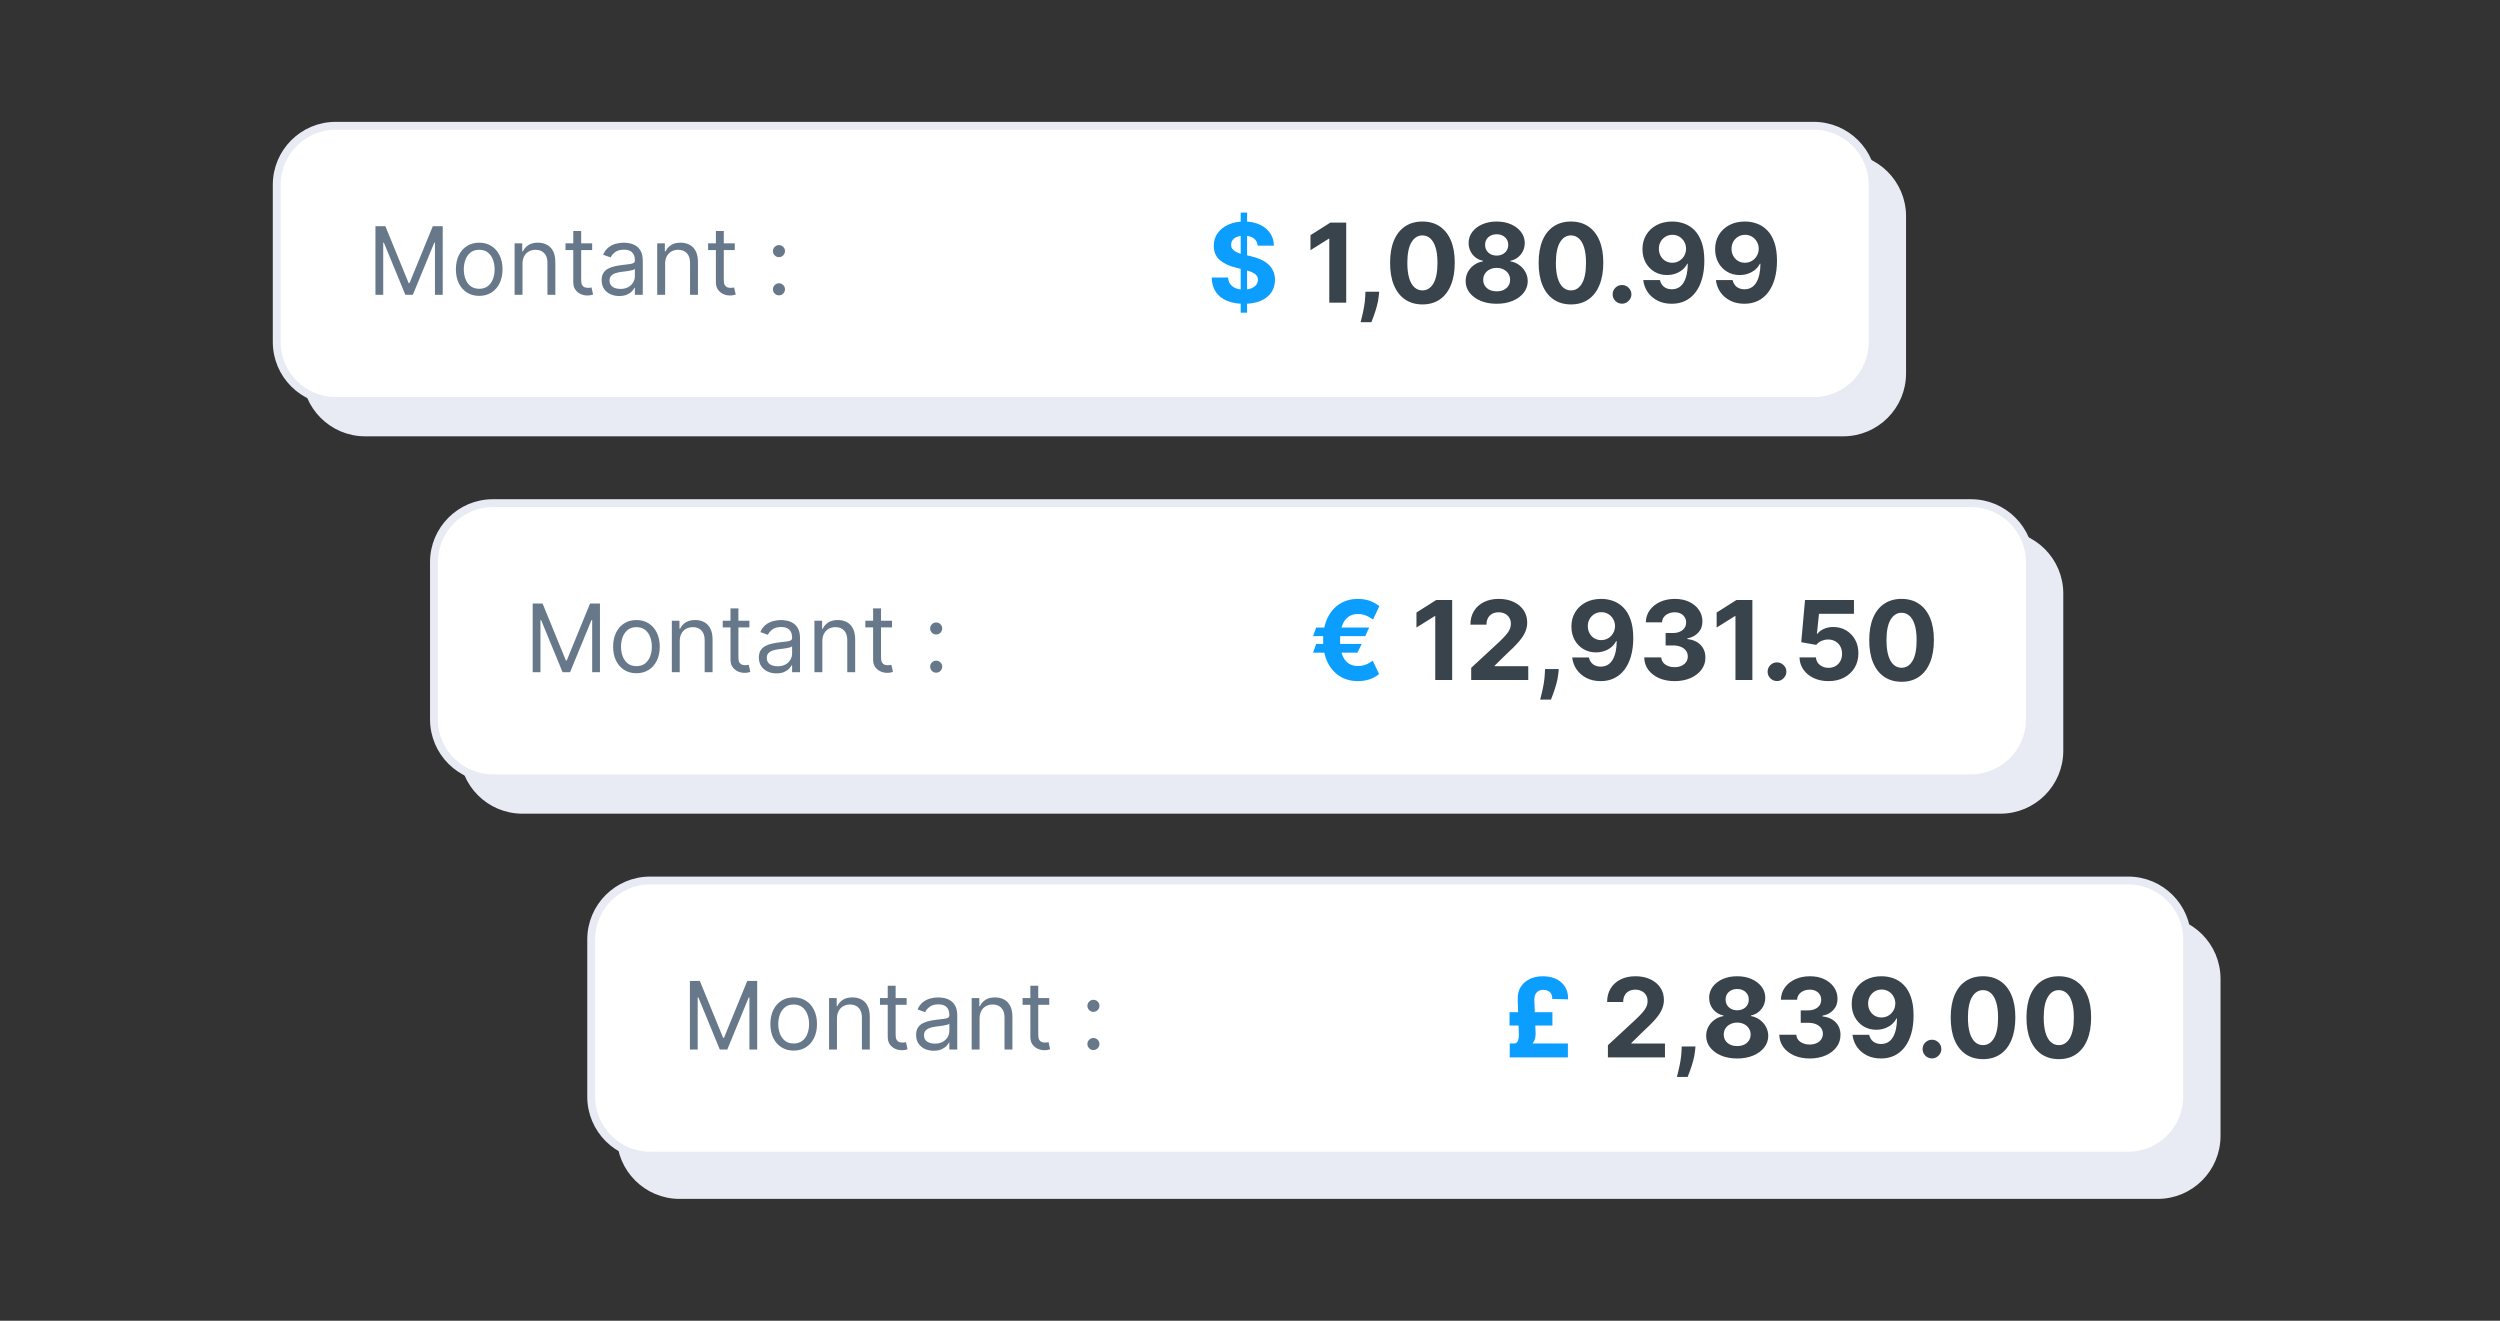 <svg width="318" height="168" viewBox="0 0 318 168" fill="none" xmlns="http://www.w3.org/2000/svg">
<rect x="0" y="0" width="318" height="168" fill="#333333" stroke="none"/>
<path d="M38.95 27.5C38.95 23.358 42.308 20 46.45 20H234.45C238.592 20 241.95 23.358 241.95 27.5V47.5C241.95 51.642 238.592 55 234.45 55H46.45C42.308 55 38.95 51.642 38.95 47.5V27.5Z" fill="#E8EBF3"/>
<path d="M38.95 27.5C38.95 23.358 42.308 20 46.45 20H234.45C238.592 20 241.95 23.358 241.95 27.5V47.5C241.95 51.642 238.592 55 234.45 55H46.45C42.308 55 38.95 51.642 38.95 47.5V27.5Z" stroke="#E8EBF3"/>
<path d="M51.507 32.773H52.768L55.734 40.017H55.837L58.803 32.773H60.064V41.5H59.075V34.869H58.99L56.263 41.5H55.308L52.581 34.869H52.496V41.5H51.507V32.773ZM64.706 41.636C64.115 41.636 63.596 41.496 63.15 41.215C62.707 40.933 62.36 40.54 62.11 40.034C61.863 39.528 61.74 38.938 61.74 38.261C61.74 37.58 61.863 36.984 62.11 36.476C62.36 35.967 62.707 35.572 63.15 35.291C63.596 35.01 64.115 34.869 64.706 34.869C65.296 34.869 65.814 35.01 66.257 35.291C66.703 35.572 67.049 35.967 67.296 36.476C67.546 36.984 67.671 37.58 67.671 38.261C67.671 38.938 67.546 39.528 67.296 40.034C67.049 40.54 66.703 40.933 66.257 41.215C65.814 41.496 65.296 41.636 64.706 41.636ZM64.706 40.733C65.154 40.733 65.524 40.618 65.814 40.388C66.103 40.158 66.318 39.855 66.457 39.48C66.596 39.105 66.666 38.699 66.666 38.261C66.666 37.824 66.596 37.416 66.457 37.038C66.318 36.66 66.103 36.355 65.814 36.122C65.524 35.889 65.154 35.773 64.706 35.773C64.257 35.773 63.887 35.889 63.598 36.122C63.308 36.355 63.093 36.66 62.954 37.038C62.815 37.416 62.745 37.824 62.745 38.261C62.745 38.699 62.815 39.105 62.954 39.48C63.093 39.855 63.308 40.158 63.598 40.388C63.887 40.618 64.257 40.733 64.706 40.733ZM70.212 37.562V41.5H69.207V34.955H70.178V35.977H70.263C70.417 35.645 70.65 35.378 70.962 35.176C71.275 34.972 71.678 34.869 72.172 34.869C72.616 34.869 73.004 34.96 73.336 35.142C73.668 35.321 73.927 35.594 74.111 35.96C74.296 36.324 74.388 36.784 74.388 37.341V41.5H73.383V37.409C73.383 36.895 73.249 36.494 72.982 36.207C72.715 35.918 72.349 35.773 71.883 35.773C71.562 35.773 71.275 35.842 71.022 35.981C70.772 36.121 70.575 36.324 70.43 36.591C70.285 36.858 70.212 37.182 70.212 37.562ZM79.073 34.955V35.807H75.681V34.955H79.073ZM76.669 33.386H77.675V39.625C77.675 39.909 77.716 40.122 77.799 40.264C77.884 40.403 77.992 40.497 78.122 40.545C78.256 40.591 78.397 40.614 78.544 40.614C78.655 40.614 78.746 40.608 78.817 40.597C78.888 40.582 78.945 40.571 78.987 40.562L79.192 41.466C79.124 41.492 79.029 41.517 78.906 41.543C78.784 41.571 78.629 41.585 78.442 41.585C78.158 41.585 77.879 41.524 77.607 41.402C77.337 41.28 77.112 41.094 76.933 40.844C76.757 40.594 76.669 40.278 76.669 39.898V33.386ZM82.512 41.653C82.097 41.653 81.72 41.575 81.382 41.419C81.044 41.26 80.776 41.031 80.577 40.733C80.378 40.432 80.279 40.068 80.279 39.642C80.279 39.267 80.353 38.963 80.5 38.73C80.648 38.494 80.845 38.31 81.093 38.176C81.34 38.043 81.612 37.943 81.911 37.878C82.212 37.81 82.514 37.756 82.818 37.716C83.216 37.665 83.539 37.626 83.786 37.601C84.036 37.572 84.218 37.526 84.331 37.46C84.448 37.395 84.506 37.281 84.506 37.119V37.085C84.506 36.665 84.391 36.338 84.161 36.105C83.933 35.872 83.588 35.756 83.125 35.756C82.645 35.756 82.269 35.861 81.996 36.071C81.723 36.281 81.531 36.506 81.421 36.744L80.466 36.403C80.637 36.006 80.864 35.696 81.148 35.474C81.435 35.25 81.747 35.094 82.085 35.006C82.426 34.915 82.762 34.869 83.091 34.869C83.301 34.869 83.543 34.895 83.816 34.946C84.091 34.994 84.357 35.095 84.612 35.249C84.871 35.402 85.085 35.633 85.256 35.943C85.426 36.253 85.512 36.668 85.512 37.188V41.5H84.506V40.614H84.455C84.387 40.756 84.273 40.908 84.114 41.07C83.955 41.231 83.743 41.369 83.479 41.483C83.215 41.597 82.892 41.653 82.512 41.653ZM82.665 40.75C83.063 40.75 83.398 40.672 83.671 40.516C83.946 40.359 84.154 40.158 84.293 39.91C84.435 39.663 84.506 39.403 84.506 39.131V38.21C84.463 38.261 84.37 38.308 84.225 38.351C84.083 38.391 83.918 38.426 83.73 38.457C83.546 38.486 83.365 38.511 83.189 38.534C83.016 38.554 82.875 38.571 82.767 38.585C82.506 38.619 82.262 38.675 82.034 38.751C81.81 38.825 81.628 38.938 81.489 39.088C81.353 39.236 81.284 39.438 81.284 39.693C81.284 40.043 81.414 40.307 81.672 40.486C81.933 40.662 82.264 40.75 82.665 40.75ZM88.353 37.562V41.5H87.347V34.955H88.319V35.977H88.404C88.557 35.645 88.79 35.378 89.103 35.176C89.415 34.972 89.819 34.869 90.313 34.869C90.756 34.869 91.144 34.96 91.477 35.142C91.809 35.321 92.067 35.594 92.252 35.96C92.437 36.324 92.529 36.784 92.529 37.341V41.5H91.523V37.409C91.523 36.895 91.39 36.494 91.123 36.207C90.856 35.918 90.489 35.773 90.023 35.773C89.702 35.773 89.415 35.842 89.163 35.981C88.913 36.121 88.715 36.324 88.57 36.591C88.425 36.858 88.353 37.182 88.353 37.562ZM97.213 34.955V35.807H93.821V34.955H97.213ZM94.81 33.386H95.816V39.625C95.816 39.909 95.857 40.122 95.939 40.264C96.024 40.403 96.132 40.497 96.263 40.545C96.397 40.591 96.537 40.614 96.685 40.614C96.796 40.614 96.887 40.608 96.958 40.597C97.029 40.582 97.085 40.571 97.128 40.562L97.333 41.466C97.264 41.492 97.169 41.517 97.047 41.543C96.925 41.571 96.77 41.585 96.583 41.585C96.299 41.585 96.02 41.524 95.747 41.402C95.478 41.28 95.253 41.094 95.074 40.844C94.898 40.594 94.81 40.278 94.81 39.898V33.386ZM102.834 41.568C102.624 41.568 102.443 41.493 102.293 41.342C102.142 41.192 102.067 41.011 102.067 40.801C102.067 40.591 102.142 40.41 102.293 40.26C102.443 40.109 102.624 40.034 102.834 40.034C103.044 40.034 103.225 40.109 103.375 40.26C103.526 40.41 103.601 40.591 103.601 40.801C103.601 40.94 103.566 41.068 103.495 41.185C103.426 41.301 103.334 41.395 103.218 41.466C103.104 41.534 102.976 41.568 102.834 41.568ZM102.834 36.71C102.624 36.71 102.443 36.635 102.293 36.484C102.142 36.334 102.067 36.153 102.067 35.943C102.067 35.733 102.142 35.553 102.293 35.402C102.443 35.251 102.624 35.176 102.834 35.176C103.044 35.176 103.225 35.251 103.375 35.402C103.526 35.553 103.601 35.733 103.601 35.943C103.601 36.082 103.566 36.21 103.495 36.327C103.426 36.443 103.334 36.537 103.218 36.608C103.104 36.676 102.976 36.71 102.834 36.71Z" fill="#66788A"/>
<path d="M164.805 43.773V31.046H165.621V43.773H164.805ZM166.968 35.246C166.928 34.845 166.757 34.534 166.456 34.312C166.154 34.09 165.745 33.979 165.228 33.979C164.877 33.979 164.58 34.028 164.338 34.128C164.096 34.224 163.91 34.358 163.781 34.531C163.655 34.703 163.592 34.898 163.592 35.117C163.586 35.3 163.624 35.459 163.707 35.594C163.793 35.73 163.91 35.848 164.06 35.947C164.209 36.044 164.381 36.128 164.577 36.201C164.772 36.271 164.981 36.33 165.203 36.38L166.118 36.599C166.562 36.698 166.97 36.831 167.341 36.996C167.712 37.162 168.034 37.366 168.305 37.608C168.577 37.85 168.788 38.135 168.937 38.463C169.089 38.791 169.167 39.167 169.17 39.592C169.167 40.215 169.008 40.755 168.693 41.212C168.382 41.666 167.931 42.019 167.341 42.271C166.754 42.52 166.047 42.644 165.218 42.644C164.396 42.644 163.68 42.518 163.07 42.266C162.464 42.014 161.99 41.642 161.648 41.148C161.31 40.651 161.133 40.036 161.116 39.303H163.199C163.223 39.645 163.32 39.93 163.493 40.158C163.668 40.384 163.902 40.554 164.194 40.67C164.489 40.783 164.822 40.84 165.193 40.84C165.558 40.84 165.874 40.786 166.143 40.68C166.414 40.574 166.625 40.427 166.774 40.238C166.923 40.049 166.998 39.832 166.998 39.587C166.998 39.358 166.93 39.166 166.794 39.01C166.661 38.854 166.466 38.722 166.207 38.612C165.952 38.503 165.639 38.403 165.268 38.314L164.159 38.035C163.301 37.827 162.623 37.5 162.126 37.056C161.628 36.612 161.382 36.014 161.385 35.261C161.382 34.645 161.546 34.106 161.877 33.646C162.212 33.185 162.671 32.825 163.254 32.567C163.838 32.308 164.5 32.179 165.243 32.179C165.998 32.179 166.658 32.308 167.222 32.567C167.788 32.825 168.229 33.185 168.544 33.646C168.859 34.106 169.021 34.64 169.031 35.246H166.968ZM174.988 32.318V42.5H172.836V34.361H172.776L170.444 35.823V33.914L172.965 32.318H174.988ZM179.183 41.108L179.128 41.655C179.085 42.092 179.003 42.528 178.88 42.962C178.761 43.4 178.635 43.796 178.502 44.151C178.373 44.505 178.268 44.784 178.189 44.986H176.817C176.866 44.79 176.934 44.517 177.021 44.166C177.107 43.818 177.188 43.426 177.264 42.992C177.34 42.558 177.388 42.115 177.408 41.665L177.433 41.108H179.183ZM184.682 42.724C183.827 42.72 183.091 42.51 182.474 42.092C181.861 41.675 181.389 41.07 181.057 40.278C180.729 39.486 180.567 38.533 180.57 37.419C180.57 36.309 180.734 35.362 181.062 34.58C181.394 33.798 181.866 33.203 182.479 32.795C183.096 32.385 183.83 32.179 184.682 32.179C185.534 32.179 186.266 32.385 186.879 32.795C187.496 33.206 187.97 33.803 188.301 34.585C188.632 35.364 188.797 36.309 188.793 37.419C188.793 38.536 188.628 39.49 188.296 40.283C187.968 41.075 187.497 41.68 186.884 42.097C186.271 42.515 185.537 42.724 184.682 42.724ZM184.682 40.939C185.265 40.939 185.731 40.646 186.079 40.059C186.427 39.472 186.599 38.592 186.596 37.419C186.596 36.647 186.516 36.004 186.357 35.49C186.201 34.976 185.979 34.59 185.691 34.332C185.406 34.073 185.07 33.944 184.682 33.944C184.102 33.944 183.638 34.234 183.29 34.814C182.942 35.394 182.766 36.262 182.763 37.419C182.763 38.201 182.841 38.854 182.996 39.378C183.155 39.898 183.379 40.289 183.668 40.551C183.956 40.81 184.294 40.939 184.682 40.939ZM194.127 42.639C193.361 42.639 192.68 42.515 192.083 42.266C191.49 42.014 191.024 41.671 190.686 41.237C190.348 40.803 190.179 40.311 190.179 39.761C190.179 39.336 190.275 38.947 190.467 38.592C190.663 38.234 190.928 37.938 191.263 37.702C191.598 37.464 191.972 37.311 192.386 37.245V37.175C191.843 37.066 191.402 36.803 191.064 36.385C190.726 35.964 190.557 35.475 190.557 34.918C190.557 34.391 190.711 33.922 191.019 33.511C191.328 33.097 191.75 32.772 192.287 32.537C192.827 32.298 193.44 32.179 194.127 32.179C194.813 32.179 195.424 32.298 195.961 32.537C196.501 32.776 196.926 33.102 197.234 33.516C197.542 33.927 197.698 34.395 197.701 34.918C197.698 35.478 197.525 35.967 197.184 36.385C196.843 36.803 196.405 37.066 195.872 37.175V37.245C196.279 37.311 196.649 37.464 196.98 37.702C197.315 37.938 197.58 38.234 197.776 38.592C197.975 38.947 198.076 39.336 198.079 39.761C198.076 40.311 197.905 40.803 197.567 41.237C197.229 41.671 196.761 42.014 196.165 42.266C195.572 42.515 194.892 42.639 194.127 42.639ZM194.127 41.058C194.468 41.058 194.766 40.997 195.021 40.874C195.277 40.748 195.475 40.576 195.618 40.357C195.764 40.135 195.837 39.88 195.837 39.592C195.837 39.297 195.762 39.036 195.613 38.811C195.464 38.582 195.262 38.403 195.006 38.274C194.751 38.142 194.458 38.075 194.127 38.075C193.798 38.075 193.505 38.142 193.247 38.274C192.988 38.403 192.784 38.582 192.635 38.811C192.489 39.036 192.416 39.297 192.416 39.592C192.416 39.88 192.488 40.135 192.63 40.357C192.773 40.576 192.973 40.748 193.232 40.874C193.49 40.997 193.788 41.058 194.127 41.058ZM194.127 36.509C194.412 36.509 194.665 36.451 194.887 36.335C195.109 36.219 195.283 36.059 195.409 35.853C195.535 35.648 195.598 35.41 195.598 35.142C195.598 34.877 195.535 34.645 195.409 34.446C195.283 34.244 195.111 34.086 194.892 33.974C194.673 33.858 194.418 33.8 194.127 33.8C193.838 33.8 193.583 33.858 193.361 33.974C193.139 34.086 192.965 34.244 192.839 34.446C192.716 34.645 192.655 34.877 192.655 35.142C192.655 35.41 192.718 35.648 192.844 35.853C192.97 36.059 193.144 36.219 193.366 36.335C193.588 36.451 193.841 36.509 194.127 36.509ZM203.576 42.724C202.721 42.72 201.985 42.51 201.369 42.092C200.756 41.675 200.283 41.07 199.952 40.278C199.624 39.486 199.461 38.533 199.465 37.419C199.465 36.309 199.629 35.362 199.957 34.58C200.288 33.798 200.761 33.203 201.374 32.795C201.99 32.385 202.724 32.179 203.576 32.179C204.428 32.179 205.161 32.385 205.774 32.795C206.39 33.206 206.864 33.803 207.196 34.585C207.527 35.364 207.691 36.309 207.688 37.419C207.688 38.536 207.522 39.49 207.191 40.283C206.862 41.075 206.392 41.68 205.779 42.097C205.166 42.515 204.431 42.724 203.576 42.724ZM203.576 40.939C204.16 40.939 204.625 40.646 204.973 40.059C205.321 39.472 205.494 38.592 205.49 37.419C205.49 36.647 205.411 36.004 205.252 35.49C205.096 34.976 204.874 34.59 204.585 34.332C204.3 34.073 203.964 33.944 203.576 33.944C202.996 33.944 202.532 34.234 202.184 34.814C201.836 35.394 201.661 36.262 201.657 37.419C201.657 38.201 201.735 38.854 201.891 39.378C202.05 39.898 202.274 40.289 202.562 40.551C202.85 40.81 203.188 40.939 203.576 40.939ZM210.07 42.629C209.742 42.629 209.461 42.513 209.225 42.281C208.993 42.046 208.877 41.764 208.877 41.436C208.877 41.111 208.993 40.833 209.225 40.601C209.461 40.369 209.742 40.253 210.07 40.253C210.389 40.253 210.667 40.369 210.906 40.601C211.144 40.833 211.264 41.111 211.264 41.436C211.264 41.655 211.207 41.855 211.095 42.038C210.985 42.217 210.841 42.361 210.662 42.47C210.483 42.576 210.286 42.629 210.07 42.629ZM216.475 32.179C216.999 32.179 217.503 32.267 217.986 32.443C218.474 32.618 218.908 32.898 219.289 33.283C219.673 33.667 219.977 34.178 220.199 34.814C220.424 35.447 220.539 36.224 220.542 37.146C220.542 38.011 220.444 38.783 220.248 39.462C220.056 40.139 219.78 40.714 219.418 41.188C219.057 41.661 218.621 42.023 218.111 42.271C217.6 42.517 217.03 42.639 216.4 42.639C215.721 42.639 215.121 42.508 214.601 42.246C214.08 41.981 213.661 41.622 213.343 41.168C213.028 40.71 212.838 40.197 212.771 39.626H214.894C214.977 39.998 215.151 40.286 215.416 40.492C215.681 40.694 216.009 40.795 216.4 40.795C217.063 40.795 217.567 40.506 217.912 39.93C218.257 39.35 218.431 38.556 218.434 37.548H218.364C218.212 37.847 218.006 38.103 217.748 38.319C217.489 38.531 217.193 38.695 216.858 38.811C216.526 38.927 216.173 38.985 215.799 38.985C215.199 38.985 214.664 38.844 214.193 38.562C213.722 38.281 213.351 37.893 213.079 37.399C212.808 36.905 212.672 36.342 212.672 35.709C212.668 35.026 212.826 34.418 213.144 33.884C213.462 33.351 213.906 32.933 214.476 32.631C215.05 32.327 215.716 32.176 216.475 32.179ZM216.49 33.869C216.155 33.869 215.857 33.949 215.595 34.108C215.337 34.267 215.131 34.481 214.979 34.749C214.829 35.018 214.757 35.318 214.76 35.649C214.76 35.984 214.833 36.285 214.979 36.554C215.128 36.819 215.33 37.031 215.585 37.19C215.844 37.346 216.139 37.424 216.47 37.424C216.719 37.424 216.949 37.378 217.161 37.285C217.373 37.192 217.557 37.064 217.713 36.902C217.872 36.736 217.996 36.546 218.086 36.33C218.175 36.115 218.22 35.886 218.22 35.644C218.217 35.323 218.141 35.028 217.991 34.759C217.842 34.491 217.637 34.275 217.375 34.113C217.113 33.95 216.818 33.869 216.49 33.869ZM225.717 32.179C226.241 32.179 226.745 32.267 227.229 32.443C227.716 32.618 228.15 32.898 228.531 33.283C228.916 33.667 229.219 34.178 229.441 34.814C229.666 35.447 229.781 36.224 229.784 37.146C229.784 38.011 229.686 38.783 229.491 39.462C229.298 40.139 229.022 40.714 228.66 41.188C228.299 41.661 227.863 42.023 227.353 42.271C226.842 42.517 226.272 42.639 225.643 42.639C224.963 42.639 224.363 42.508 223.843 42.246C223.323 41.981 222.903 41.622 222.585 41.168C222.27 40.71 222.08 40.197 222.013 39.626H224.136C224.219 39.998 224.393 40.286 224.658 40.492C224.923 40.694 225.252 40.795 225.643 40.795C226.306 40.795 226.809 40.506 227.154 39.93C227.499 39.35 227.673 38.556 227.676 37.548H227.606C227.454 37.847 227.248 38.103 226.99 38.319C226.731 38.531 226.435 38.695 226.1 38.811C225.769 38.927 225.416 38.985 225.041 38.985C224.441 38.985 223.906 38.844 223.435 38.562C222.965 38.281 222.593 37.893 222.322 37.399C222.05 36.905 221.914 36.342 221.914 35.709C221.911 35.026 222.068 34.418 222.386 33.884C222.704 33.351 223.149 32.933 223.719 32.631C224.292 32.327 224.958 32.176 225.717 32.179ZM225.732 33.869C225.397 33.869 225.099 33.949 224.837 34.108C224.579 34.267 224.373 34.481 224.221 34.749C224.072 35.018 223.999 35.318 224.002 35.649C224.002 35.984 224.075 36.285 224.221 36.554C224.37 36.819 224.572 37.031 224.827 37.19C225.086 37.346 225.381 37.424 225.712 37.424C225.961 37.424 226.191 37.378 226.403 37.285C226.615 37.192 226.799 37.064 226.955 36.902C227.114 36.736 227.239 36.546 227.328 36.33C227.418 36.115 227.462 35.886 227.462 35.644C227.459 35.323 227.383 35.028 227.234 34.759C227.084 34.491 226.879 34.275 226.617 34.113C226.355 33.95 226.06 33.869 225.732 33.869Z" fill="#0C9EFF"/>
<path d="M35.2 23.5C35.2 19.358 38.558 16 42.7 16H230.7C234.842 16 238.2 19.358 238.2 23.5V43.5C238.2 47.642 234.842 51 230.7 51H42.7C38.558 51 35.2 47.642 35.2 43.5V23.5Z" fill="white"/>
<path d="M35.2 23.5C35.2 19.358 38.558 16 42.7 16H230.7C234.842 16 238.2 19.358 238.2 23.5V43.5C238.2 47.642 234.842 51 230.7 51H42.7C38.558 51 35.2 47.642 35.2 43.5V23.5Z" stroke="#E8EBF3"/>
<path d="M47.757 28.773H49.018L51.984 36.017H52.087L55.053 28.773H56.314V37.5H55.325V30.869H55.24L52.513 37.5H51.558L48.831 30.869H48.746V37.5H47.757V28.773ZM60.956 37.636C60.365 37.636 59.846 37.496 59.4 37.215C58.957 36.933 58.61 36.54 58.36 36.034C58.113 35.528 57.99 34.938 57.99 34.261C57.99 33.58 58.113 32.984 58.36 32.476C58.61 31.967 58.957 31.572 59.4 31.291C59.846 31.01 60.365 30.869 60.956 30.869C61.546 30.869 62.063 31.01 62.507 31.291C62.953 31.572 63.299 31.967 63.546 32.476C63.796 32.984 63.921 33.58 63.921 34.261C63.921 34.938 63.796 35.528 63.546 36.034C63.299 36.54 62.953 36.933 62.507 37.215C62.063 37.496 61.546 37.636 60.956 37.636ZM60.956 36.733C61.404 36.733 61.774 36.618 62.063 36.388C62.353 36.158 62.568 35.855 62.707 35.48C62.846 35.105 62.916 34.699 62.916 34.261C62.916 33.824 62.846 33.416 62.707 33.038C62.568 32.66 62.353 32.355 62.063 32.122C61.774 31.889 61.404 31.773 60.956 31.773C60.507 31.773 60.137 31.889 59.848 32.122C59.558 32.355 59.343 32.66 59.204 33.038C59.065 33.416 58.995 33.824 58.995 34.261C58.995 34.699 59.065 35.105 59.204 35.48C59.343 35.855 59.558 36.158 59.848 36.388C60.137 36.618 60.507 36.733 60.956 36.733ZM66.462 33.562V37.5H65.457V30.954H66.428V31.977H66.513C66.667 31.645 66.9 31.378 67.212 31.176C67.525 30.972 67.928 30.869 68.422 30.869C68.866 30.869 69.254 30.96 69.586 31.142C69.918 31.321 70.177 31.594 70.361 31.96C70.546 32.324 70.638 32.784 70.638 33.341V37.5H69.633V33.409C69.633 32.895 69.499 32.494 69.232 32.207C68.965 31.918 68.599 31.773 68.133 31.773C67.812 31.773 67.525 31.842 67.272 31.982C67.022 32.121 66.825 32.324 66.68 32.591C66.535 32.858 66.462 33.182 66.462 33.562ZM75.323 30.954V31.807H71.931V30.954H75.323ZM72.919 29.386H73.925V35.625C73.925 35.909 73.966 36.122 74.049 36.264C74.134 36.403 74.242 36.497 74.372 36.545C74.506 36.591 74.647 36.614 74.794 36.614C74.905 36.614 74.996 36.608 75.067 36.597C75.138 36.582 75.195 36.571 75.237 36.562L75.442 37.466C75.374 37.492 75.279 37.517 75.156 37.543C75.034 37.571 74.879 37.585 74.692 37.585C74.408 37.585 74.129 37.524 73.857 37.402C73.587 37.28 73.362 37.094 73.183 36.844C73.007 36.594 72.919 36.278 72.919 35.898V29.386ZM78.762 37.653C78.347 37.653 77.97 37.575 77.632 37.419C77.294 37.26 77.026 37.031 76.827 36.733C76.628 36.432 76.529 36.068 76.529 35.642C76.529 35.267 76.603 34.963 76.75 34.73C76.898 34.494 77.095 34.31 77.343 34.176C77.59 34.043 77.862 33.943 78.161 33.878C78.462 33.81 78.764 33.756 79.068 33.716C79.466 33.665 79.789 33.626 80.036 33.601C80.286 33.572 80.468 33.526 80.581 33.46C80.698 33.395 80.756 33.281 80.756 33.119V33.085C80.756 32.665 80.641 32.338 80.411 32.105C80.183 31.872 79.838 31.756 79.375 31.756C78.895 31.756 78.519 31.861 78.246 32.071C77.973 32.281 77.781 32.506 77.671 32.744L76.716 32.403C76.887 32.006 77.114 31.696 77.398 31.474C77.685 31.25 77.997 31.094 78.335 31.006C78.676 30.915 79.012 30.869 79.341 30.869C79.551 30.869 79.793 30.895 80.066 30.946C80.341 30.994 80.607 31.095 80.862 31.249C81.121 31.402 81.335 31.634 81.506 31.943C81.676 32.253 81.762 32.668 81.762 33.188V37.5H80.756V36.614H80.705C80.637 36.756 80.523 36.908 80.364 37.07C80.205 37.231 79.993 37.369 79.729 37.483C79.465 37.597 79.142 37.653 78.762 37.653ZM78.915 36.75C79.313 36.75 79.648 36.672 79.921 36.516C80.196 36.359 80.404 36.158 80.543 35.91C80.685 35.663 80.756 35.403 80.756 35.131V34.21C80.713 34.261 80.62 34.308 80.475 34.351C80.333 34.391 80.168 34.426 79.98 34.457C79.796 34.486 79.615 34.511 79.439 34.534C79.266 34.554 79.125 34.571 79.017 34.585C78.756 34.619 78.512 34.675 78.284 34.751C78.06 34.825 77.878 34.938 77.739 35.088C77.603 35.236 77.534 35.438 77.534 35.693C77.534 36.043 77.664 36.307 77.922 36.486C78.183 36.662 78.514 36.75 78.915 36.75ZM84.603 33.562V37.5H83.597V30.954H84.569V31.977H84.654C84.807 31.645 85.04 31.378 85.353 31.176C85.665 30.972 86.069 30.869 86.563 30.869C87.006 30.869 87.394 30.96 87.727 31.142C88.059 31.321 88.317 31.594 88.502 31.96C88.687 32.324 88.779 32.784 88.779 33.341V37.5H87.773V33.409C87.773 32.895 87.64 32.494 87.373 32.207C87.106 31.918 86.739 31.773 86.273 31.773C85.952 31.773 85.665 31.842 85.413 31.982C85.163 32.121 84.965 32.324 84.82 32.591C84.675 32.858 84.603 33.182 84.603 33.562ZM93.463 30.954V31.807H90.071V30.954H93.463ZM91.06 29.386H92.066V35.625C92.066 35.909 92.107 36.122 92.189 36.264C92.274 36.403 92.382 36.497 92.513 36.545C92.647 36.591 92.787 36.614 92.935 36.614C93.046 36.614 93.137 36.608 93.208 36.597C93.279 36.582 93.335 36.571 93.378 36.562L93.583 37.466C93.514 37.492 93.419 37.517 93.297 37.543C93.175 37.571 93.02 37.585 92.833 37.585C92.549 37.585 92.27 37.524 91.997 37.402C91.728 37.28 91.503 37.094 91.324 36.844C91.148 36.594 91.06 36.278 91.06 35.898V29.386ZM99.084 37.568C98.874 37.568 98.693 37.493 98.543 37.342C98.392 37.192 98.317 37.011 98.317 36.801C98.317 36.591 98.392 36.41 98.543 36.26C98.693 36.109 98.874 36.034 99.084 36.034C99.294 36.034 99.475 36.109 99.625 36.26C99.776 36.41 99.851 36.591 99.851 36.801C99.851 36.94 99.816 37.068 99.745 37.185C99.676 37.301 99.584 37.395 99.468 37.466C99.354 37.534 99.226 37.568 99.084 37.568ZM99.084 32.71C98.874 32.71 98.693 32.635 98.543 32.484C98.392 32.334 98.317 32.153 98.317 31.943C98.317 31.733 98.392 31.553 98.543 31.402C98.693 31.251 98.874 31.176 99.084 31.176C99.294 31.176 99.475 31.251 99.625 31.402C99.776 31.553 99.851 31.733 99.851 31.943C99.851 32.082 99.816 32.21 99.745 32.327C99.676 32.443 99.584 32.537 99.468 32.608C99.354 32.676 99.226 32.71 99.084 32.71Z" fill="#66788A"/>
<path d="M157.815 39.773V27.046H158.63V39.773H157.815ZM159.978 31.246C159.938 30.845 159.767 30.534 159.466 30.312C159.164 30.09 158.755 29.979 158.238 29.979C157.886 29.979 157.59 30.028 157.348 30.128C157.106 30.224 156.92 30.358 156.791 30.53C156.665 30.703 156.602 30.898 156.602 31.117C156.595 31.299 156.633 31.459 156.716 31.595C156.803 31.73 156.92 31.848 157.069 31.947C157.218 32.044 157.391 32.128 157.586 32.201C157.782 32.271 157.991 32.33 158.213 32.38L159.128 32.599C159.572 32.698 159.979 32.831 160.351 32.996C160.722 33.162 161.043 33.366 161.315 33.608C161.587 33.85 161.797 34.135 161.946 34.463C162.099 34.791 162.177 35.167 162.18 35.592C162.177 36.215 162.018 36.755 161.703 37.212C161.391 37.666 160.941 38.019 160.351 38.271C159.764 38.52 159.056 38.644 158.228 38.644C157.406 38.644 156.69 38.518 156.08 38.266C155.473 38.014 154.999 37.642 154.658 37.148C154.32 36.651 154.143 36.036 154.126 35.303H156.209C156.232 35.645 156.33 35.93 156.503 36.158C156.678 36.384 156.912 36.554 157.204 36.67C157.499 36.783 157.832 36.84 158.203 36.84C158.567 36.84 158.884 36.786 159.152 36.68C159.424 36.574 159.635 36.427 159.784 36.238C159.933 36.049 160.008 35.832 160.008 35.587C160.008 35.358 159.94 35.166 159.804 35.01C159.671 34.854 159.476 34.722 159.217 34.612C158.962 34.503 158.649 34.403 158.277 34.314L157.169 34.035C156.31 33.827 155.633 33.5 155.135 33.056C154.638 32.612 154.391 32.014 154.395 31.261C154.391 30.645 154.555 30.106 154.887 29.646C155.222 29.185 155.681 28.825 156.264 28.567C156.847 28.308 157.51 28.179 158.253 28.179C159.008 28.179 159.668 28.308 160.231 28.567C160.798 28.825 161.239 29.185 161.554 29.646C161.869 30.106 162.031 30.64 162.041 31.246H159.978Z" fill="#0C9EFF"/>
<path d="M171.238 28.318V38.5H169.086V30.361H169.026L166.694 31.823V29.914L169.215 28.318H171.238ZM175.433 37.108L175.378 37.655C175.335 38.092 175.253 38.528 175.13 38.962C175.011 39.4 174.885 39.796 174.752 40.151C174.623 40.505 174.518 40.784 174.439 40.986H173.067C173.116 40.79 173.184 40.517 173.271 40.166C173.357 39.818 173.438 39.426 173.514 38.992C173.59 38.558 173.638 38.115 173.658 37.665L173.683 37.108H175.433ZM180.932 38.724C180.077 38.72 179.341 38.51 178.724 38.092C178.111 37.675 177.639 37.07 177.307 36.278C176.979 35.486 176.817 34.533 176.82 33.419C176.82 32.309 176.984 31.363 177.312 30.58C177.644 29.798 178.116 29.203 178.729 28.796C179.346 28.384 180.08 28.179 180.932 28.179C181.784 28.179 182.516 28.384 183.129 28.796C183.746 29.206 184.22 29.803 184.551 30.585C184.882 31.364 185.047 32.309 185.043 33.419C185.043 34.536 184.878 35.49 184.546 36.283C184.218 37.075 183.747 37.68 183.134 38.097C182.521 38.515 181.787 38.724 180.932 38.724ZM180.932 36.939C181.515 36.939 181.981 36.646 182.329 36.059C182.677 35.472 182.849 34.592 182.846 33.419C182.846 32.647 182.766 32.004 182.607 31.49C182.451 30.976 182.229 30.59 181.941 30.332C181.656 30.073 181.32 29.944 180.932 29.944C180.352 29.944 179.888 30.234 179.54 30.814C179.192 31.394 179.016 32.262 179.013 33.419C179.013 34.201 179.091 34.854 179.246 35.378C179.405 35.898 179.629 36.289 179.918 36.551C180.206 36.81 180.544 36.939 180.932 36.939ZM190.377 38.639C189.611 38.639 188.93 38.515 188.333 38.266C187.74 38.014 187.274 37.671 186.936 37.237C186.598 36.803 186.429 36.311 186.429 35.761C186.429 35.336 186.525 34.947 186.717 34.592C186.913 34.234 187.178 33.938 187.513 33.702C187.848 33.464 188.222 33.311 188.636 33.245V33.175C188.093 33.066 187.652 32.803 187.314 32.385C186.976 31.964 186.807 31.475 186.807 30.918C186.807 30.391 186.961 29.922 187.269 29.511C187.578 29.097 188 28.772 188.537 28.537C189.077 28.298 189.69 28.179 190.377 28.179C191.063 28.179 191.674 28.298 192.211 28.537C192.751 28.776 193.176 29.102 193.484 29.516C193.792 29.927 193.948 30.395 193.951 30.918C193.948 31.479 193.775 31.967 193.434 32.385C193.093 32.803 192.655 33.066 192.122 33.175V33.245C192.529 33.311 192.899 33.464 193.23 33.702C193.565 33.938 193.83 34.234 194.026 34.592C194.225 34.947 194.326 35.336 194.329 35.761C194.326 36.311 194.155 36.803 193.817 37.237C193.479 37.671 193.011 38.014 192.415 38.266C191.822 38.515 191.142 38.639 190.377 38.639ZM190.377 37.058C190.718 37.058 191.016 36.997 191.271 36.874C191.527 36.748 191.725 36.576 191.868 36.357C192.014 36.135 192.087 35.88 192.087 35.592C192.087 35.297 192.012 35.036 191.863 34.811C191.714 34.582 191.512 34.403 191.256 34.274C191.001 34.142 190.708 34.075 190.377 34.075C190.048 34.075 189.755 34.142 189.497 34.274C189.238 34.403 189.034 34.582 188.885 34.811C188.739 35.036 188.666 35.297 188.666 35.592C188.666 35.88 188.738 36.135 188.88 36.357C189.023 36.576 189.223 36.748 189.482 36.874C189.74 36.997 190.038 37.058 190.377 37.058ZM190.377 32.509C190.662 32.509 190.915 32.451 191.137 32.335C191.359 32.219 191.533 32.059 191.659 31.853C191.785 31.648 191.848 31.41 191.848 31.142C191.848 30.877 191.785 30.645 191.659 30.446C191.533 30.244 191.361 30.086 191.142 29.974C190.923 29.858 190.668 29.8 190.377 29.8C190.088 29.8 189.833 29.858 189.611 29.974C189.389 30.086 189.215 30.244 189.089 30.446C188.966 30.645 188.905 30.877 188.905 31.142C188.905 31.41 188.968 31.648 189.094 31.853C189.22 32.059 189.394 32.219 189.616 32.335C189.838 32.451 190.091 32.509 190.377 32.509ZM199.826 38.724C198.971 38.72 198.235 38.51 197.619 38.092C197.006 37.675 196.533 37.07 196.202 36.278C195.874 35.486 195.711 34.533 195.715 33.419C195.715 32.309 195.879 31.363 196.207 30.58C196.538 29.798 197.011 29.203 197.624 28.796C198.24 28.384 198.974 28.179 199.826 28.179C200.678 28.179 201.411 28.384 202.024 28.796C202.64 29.206 203.114 29.803 203.446 30.585C203.777 31.364 203.941 32.309 203.938 33.419C203.938 34.536 203.772 35.49 203.441 36.283C203.112 37.075 202.642 37.68 202.029 38.097C201.416 38.515 200.681 38.724 199.826 38.724ZM199.826 36.939C200.41 36.939 200.875 36.646 201.223 36.059C201.571 35.472 201.744 34.592 201.74 33.419C201.74 32.647 201.661 32.004 201.502 31.49C201.346 30.976 201.124 30.59 200.835 30.332C200.55 30.073 200.214 29.944 199.826 29.944C199.246 29.944 198.782 30.234 198.434 30.814C198.086 31.394 197.911 32.262 197.907 33.419C197.907 34.201 197.985 34.854 198.141 35.378C198.3 35.898 198.524 36.289 198.812 36.551C199.1 36.81 199.438 36.939 199.826 36.939ZM206.32 38.629C205.992 38.629 205.711 38.513 205.475 38.281C205.243 38.046 205.127 37.764 205.127 37.436C205.127 37.111 205.243 36.833 205.475 36.601C205.711 36.369 205.992 36.253 206.32 36.253C206.639 36.253 206.917 36.369 207.156 36.601C207.394 36.833 207.514 37.111 207.514 37.436C207.514 37.655 207.457 37.855 207.345 38.038C207.235 38.217 207.091 38.361 206.912 38.47C206.733 38.576 206.536 38.629 206.32 38.629ZM212.725 28.179C213.249 28.179 213.753 28.267 214.236 28.442C214.724 28.618 215.158 28.898 215.539 29.283C215.923 29.667 216.227 30.178 216.449 30.814C216.674 31.447 216.789 32.224 216.792 33.146C216.792 34.011 216.694 34.783 216.498 35.462C216.306 36.139 216.03 36.714 215.668 37.188C215.307 37.661 214.871 38.023 214.361 38.271C213.85 38.517 213.28 38.639 212.65 38.639C211.971 38.639 211.371 38.508 210.851 38.246C210.33 37.981 209.911 37.622 209.593 37.168C209.278 36.71 209.088 36.197 209.021 35.626H211.144C211.227 35.998 211.401 36.286 211.666 36.492C211.931 36.694 212.259 36.795 212.65 36.795C213.313 36.795 213.817 36.506 214.162 35.93C214.507 35.35 214.681 34.556 214.684 33.548H214.614C214.462 33.847 214.256 34.103 213.998 34.319C213.739 34.531 213.443 34.695 213.108 34.811C212.776 34.927 212.423 34.985 212.049 34.985C211.449 34.985 210.914 34.844 210.443 34.562C209.972 34.281 209.601 33.893 209.329 33.399C209.058 32.905 208.922 32.342 208.922 31.709C208.918 31.026 209.076 30.418 209.394 29.884C209.712 29.351 210.156 28.933 210.726 28.631C211.3 28.326 211.966 28.176 212.725 28.179ZM212.74 29.869C212.405 29.869 212.107 29.949 211.845 30.108C211.587 30.267 211.381 30.481 211.229 30.749C211.079 31.018 211.007 31.318 211.01 31.649C211.01 31.984 211.083 32.285 211.229 32.554C211.378 32.819 211.58 33.031 211.835 33.19C212.094 33.346 212.389 33.424 212.72 33.424C212.969 33.424 213.199 33.378 213.411 33.285C213.623 33.192 213.807 33.064 213.963 32.902C214.122 32.736 214.246 32.546 214.336 32.33C214.425 32.115 214.47 31.886 214.47 31.644C214.467 31.323 214.391 31.028 214.241 30.759C214.092 30.491 213.887 30.275 213.625 30.113C213.363 29.951 213.068 29.869 212.74 29.869ZM221.967 28.179C222.491 28.179 222.995 28.267 223.479 28.442C223.966 28.618 224.4 28.898 224.781 29.283C225.166 29.667 225.469 30.178 225.691 30.814C225.916 31.447 226.031 32.224 226.034 33.146C226.034 34.011 225.936 34.783 225.741 35.462C225.548 36.139 225.272 36.714 224.91 37.188C224.549 37.661 224.113 38.023 223.603 38.271C223.092 38.517 222.522 38.639 221.893 38.639C221.213 38.639 220.613 38.508 220.093 38.246C219.573 37.981 219.153 37.622 218.835 37.168C218.52 36.71 218.33 36.197 218.263 35.626H220.386C220.469 35.998 220.643 36.286 220.908 36.492C221.173 36.694 221.502 36.795 221.893 36.795C222.556 36.795 223.059 36.506 223.404 35.93C223.749 35.35 223.923 34.556 223.926 33.548H223.856C223.704 33.847 223.498 34.103 223.24 34.319C222.981 34.531 222.685 34.695 222.35 34.811C222.019 34.927 221.666 34.985 221.291 34.985C220.691 34.985 220.156 34.844 219.685 34.562C219.215 34.281 218.843 33.893 218.572 33.399C218.3 32.905 218.164 32.342 218.164 31.709C218.161 31.026 218.318 30.418 218.636 29.884C218.954 29.351 219.399 28.933 219.969 28.631C220.542 28.326 221.208 28.176 221.967 28.179ZM221.982 29.869C221.647 29.869 221.349 29.949 221.087 30.108C220.829 30.267 220.623 30.481 220.471 30.749C220.322 31.018 220.249 31.318 220.252 31.649C220.252 31.984 220.325 32.285 220.471 32.554C220.62 32.819 220.822 33.031 221.077 33.19C221.336 33.346 221.631 33.424 221.962 33.424C222.211 33.424 222.441 33.378 222.653 33.285C222.865 33.192 223.049 33.064 223.205 32.902C223.364 32.736 223.489 32.546 223.578 32.33C223.668 32.115 223.712 31.886 223.712 31.644C223.709 31.323 223.633 31.028 223.484 30.759C223.334 30.491 223.129 30.275 222.867 30.113C222.605 29.951 222.31 29.869 221.982 29.869Z" fill="#39434C"/>
<path d="M58.95 75.5C58.95 71.358 62.308 68 66.45 68H254.45C258.592 68 261.95 71.358 261.95 75.5V95.5C261.95 99.642 258.592 103 254.45 103H66.45C62.308 103 58.95 99.642 58.95 95.5V75.5Z" fill="#E8EBF3"/>
<path d="M58.95 75.5C58.95 71.358 62.308 68 66.45 68H254.45C258.592 68 261.95 71.358 261.95 75.5V95.5C261.95 99.642 258.592 103 254.45 103H66.45C62.308 103 58.95 99.642 58.95 95.5V75.5Z" stroke="#E8EBF3"/>
<path d="M71.507 80.773H72.768L75.734 88.017H75.837L78.802 80.773H80.064V89.5H79.075V82.869H78.99L76.263 89.5H75.308L72.581 82.869H72.496V89.5H71.507V80.773ZM84.706 89.636C84.115 89.636 83.596 89.496 83.15 89.215C82.707 88.933 82.36 88.54 82.11 88.034C81.863 87.528 81.74 86.938 81.74 86.261C81.74 85.579 81.863 84.984 82.11 84.476C82.36 83.967 82.707 83.572 83.15 83.291C83.596 83.01 84.115 82.869 84.706 82.869C85.296 82.869 85.814 83.01 86.257 83.291C86.703 83.572 87.049 83.967 87.296 84.476C87.546 84.984 87.671 85.579 87.671 86.261C87.671 86.938 87.546 87.528 87.296 88.034C87.049 88.54 86.703 88.933 86.257 89.215C85.814 89.496 85.296 89.636 84.706 89.636ZM84.706 88.733C85.154 88.733 85.524 88.618 85.814 88.388C86.103 88.158 86.318 87.855 86.457 87.48C86.596 87.105 86.666 86.699 86.666 86.261C86.666 85.824 86.596 85.416 86.457 85.038C86.318 84.66 86.103 84.355 85.814 84.122C85.524 83.889 85.154 83.773 84.706 83.773C84.257 83.773 83.887 83.889 83.598 84.122C83.308 84.355 83.093 84.66 82.954 85.038C82.815 85.416 82.745 85.824 82.745 86.261C82.745 86.699 82.815 87.105 82.954 87.48C83.093 87.855 83.308 88.158 83.598 88.388C83.887 88.618 84.257 88.733 84.706 88.733ZM90.212 85.562V89.5H89.207V82.954H90.178V83.977H90.263C90.417 83.645 90.65 83.378 90.962 83.176C91.275 82.972 91.678 82.869 92.172 82.869C92.616 82.869 93.004 82.96 93.336 83.142C93.668 83.321 93.927 83.594 94.111 83.96C94.296 84.324 94.388 84.784 94.388 85.341V89.5H93.383V85.409C93.383 84.895 93.249 84.494 92.982 84.207C92.715 83.918 92.349 83.773 91.883 83.773C91.562 83.773 91.275 83.842 91.022 83.981C90.772 84.121 90.575 84.324 90.43 84.591C90.285 84.858 90.212 85.182 90.212 85.562ZM99.073 82.954V83.807H95.681V82.954H99.073ZM96.669 81.386H97.675V87.625C97.675 87.909 97.716 88.122 97.799 88.264C97.884 88.403 97.992 88.497 98.122 88.546C98.256 88.591 98.397 88.614 98.544 88.614C98.655 88.614 98.746 88.608 98.817 88.597C98.888 88.582 98.945 88.571 98.987 88.562L99.192 89.466C99.124 89.492 99.029 89.517 98.906 89.543C98.784 89.571 98.629 89.585 98.442 89.585C98.158 89.585 97.879 89.524 97.607 89.402C97.337 89.28 97.112 89.094 96.933 88.844C96.757 88.594 96.669 88.278 96.669 87.898V81.386ZM102.512 89.653C102.097 89.653 101.72 89.575 101.382 89.419C101.044 89.26 100.776 89.031 100.577 88.733C100.378 88.432 100.279 88.068 100.279 87.642C100.279 87.267 100.353 86.963 100.5 86.73C100.648 86.494 100.845 86.31 101.093 86.176C101.34 86.043 101.612 85.943 101.911 85.878C102.212 85.81 102.514 85.756 102.818 85.716C103.216 85.665 103.539 85.626 103.786 85.601C104.036 85.572 104.218 85.526 104.331 85.46C104.448 85.395 104.506 85.281 104.506 85.119V85.085C104.506 84.665 104.391 84.338 104.161 84.105C103.934 83.872 103.588 83.756 103.125 83.756C102.645 83.756 102.269 83.861 101.996 84.071C101.723 84.281 101.532 84.506 101.421 84.744L100.466 84.403C100.637 84.006 100.864 83.696 101.148 83.474C101.435 83.25 101.747 83.094 102.085 83.006C102.426 82.915 102.762 82.869 103.091 82.869C103.301 82.869 103.543 82.895 103.816 82.946C104.091 82.994 104.357 83.095 104.612 83.249C104.871 83.402 105.085 83.633 105.256 83.943C105.426 84.253 105.512 84.668 105.512 85.188V89.5H104.506V88.614H104.455C104.387 88.756 104.273 88.908 104.114 89.07C103.955 89.231 103.743 89.369 103.479 89.483C103.215 89.597 102.892 89.653 102.512 89.653ZM102.665 88.75C103.063 88.75 103.398 88.672 103.671 88.516C103.946 88.359 104.154 88.158 104.293 87.91C104.435 87.663 104.506 87.403 104.506 87.131V86.21C104.463 86.261 104.37 86.308 104.225 86.351C104.083 86.391 103.918 86.426 103.73 86.457C103.546 86.486 103.365 86.511 103.189 86.534C103.016 86.554 102.875 86.571 102.767 86.585C102.506 86.619 102.262 86.675 102.034 86.751C101.81 86.825 101.628 86.938 101.489 87.088C101.353 87.236 101.284 87.438 101.284 87.693C101.284 88.043 101.414 88.307 101.672 88.486C101.934 88.662 102.264 88.75 102.665 88.75ZM108.353 85.562V89.5H107.347V82.954H108.319V83.977H108.404C108.557 83.645 108.79 83.378 109.103 83.176C109.415 82.972 109.819 82.869 110.313 82.869C110.756 82.869 111.144 82.96 111.476 83.142C111.809 83.321 112.067 83.594 112.252 83.96C112.437 84.324 112.529 84.784 112.529 85.341V89.5H111.523V85.409C111.523 84.895 111.39 84.494 111.123 84.207C110.856 83.918 110.489 83.773 110.023 83.773C109.702 83.773 109.415 83.842 109.163 83.981C108.913 84.121 108.715 84.324 108.57 84.591C108.425 84.858 108.353 85.182 108.353 85.562ZM117.213 82.954V83.807H113.821V82.954H117.213ZM114.81 81.386H115.816V87.625C115.816 87.909 115.857 88.122 115.939 88.264C116.024 88.403 116.132 88.497 116.263 88.546C116.397 88.591 116.537 88.614 116.685 88.614C116.796 88.614 116.887 88.608 116.958 88.597C117.029 88.582 117.085 88.571 117.128 88.562L117.333 89.466C117.264 89.492 117.169 89.517 117.047 89.543C116.925 89.571 116.77 89.585 116.583 89.585C116.299 89.585 116.02 89.524 115.747 89.402C115.478 89.28 115.253 89.094 115.074 88.844C114.898 88.594 114.81 88.278 114.81 87.898V81.386ZM122.834 89.568C122.624 89.568 122.443 89.493 122.293 89.342C122.142 89.192 122.067 89.011 122.067 88.801C122.067 88.591 122.142 88.41 122.293 88.26C122.443 88.109 122.624 88.034 122.834 88.034C123.044 88.034 123.225 88.109 123.375 88.26C123.526 88.41 123.601 88.591 123.601 88.801C123.601 88.94 123.566 89.068 123.495 89.185C123.426 89.301 123.334 89.395 123.218 89.466C123.104 89.534 122.976 89.568 122.834 89.568ZM122.834 84.71C122.624 84.71 122.443 84.635 122.293 84.484C122.142 84.334 122.067 84.153 122.067 83.943C122.067 83.733 122.142 83.553 122.293 83.402C122.443 83.251 122.624 83.176 122.834 83.176C123.044 83.176 123.225 83.251 123.375 83.402C123.526 83.553 123.601 83.733 123.601 83.943C123.601 84.082 123.566 84.21 123.495 84.327C123.426 84.443 123.334 84.537 123.218 84.608C123.104 84.676 122.976 84.71 122.834 84.71Z" fill="#66788A"/>
<path d="M181.147 83.823L180.655 84.912H174.008L174.411 83.823H181.147ZM180.198 85.906L179.656 87.02H174.008L174.411 85.906H180.198ZM182.44 81.104L181.645 82.804C181.512 82.711 181.351 82.61 181.162 82.501C180.977 82.388 180.763 82.294 180.521 82.217C180.282 82.138 180.017 82.098 179.726 82.098C179.265 82.098 178.864 82.214 178.522 82.446C178.181 82.678 177.916 83.039 177.727 83.53C177.541 84.02 177.449 84.65 177.449 85.419C177.449 86.195 177.541 86.826 177.727 87.313C177.916 87.797 178.181 88.153 178.522 88.382C178.864 88.608 179.265 88.72 179.726 88.72C180.017 88.72 180.282 88.682 180.521 88.606C180.76 88.53 180.968 88.438 181.147 88.332C181.33 88.226 181.482 88.129 181.605 88.039L182.41 89.739C182.049 90.038 181.64 90.263 181.182 90.415C180.725 90.565 180.239 90.639 179.726 90.639C178.857 90.639 178.088 90.434 177.419 90.023C176.753 89.608 176.231 89.013 175.853 88.238C175.475 87.459 175.286 86.519 175.286 85.419C175.286 84.322 175.475 83.382 175.853 82.6C176.231 81.818 176.753 81.22 177.419 80.805C178.088 80.388 178.857 80.179 179.726 80.179C180.259 80.179 180.753 80.258 181.207 80.418C181.661 80.577 182.072 80.805 182.44 81.104ZM188.467 80.318V90.5H186.314V82.362H186.255L183.923 83.823V81.914L186.443 80.318H188.467ZM190.887 90.5V88.949L194.511 85.593C194.819 85.295 195.078 85.026 195.287 84.788C195.499 84.549 195.66 84.315 195.769 84.087C195.878 83.855 195.933 83.604 195.933 83.336C195.933 83.038 195.865 82.781 195.729 82.565C195.593 82.347 195.408 82.179 195.172 82.063C194.937 81.944 194.67 81.884 194.372 81.884C194.06 81.884 193.789 81.947 193.557 82.073C193.325 82.199 193.146 82.38 193.02 82.615C192.894 82.85 192.831 83.13 192.831 83.455H190.787C190.787 82.789 190.938 82.211 191.24 81.72C191.541 81.23 191.964 80.85 192.508 80.582C193.051 80.313 193.678 80.179 194.387 80.179C195.116 80.179 195.751 80.308 196.291 80.567C196.834 80.822 197.257 81.177 197.559 81.631C197.86 82.085 198.011 82.605 198.011 83.192C198.011 83.576 197.935 83.956 197.782 84.33C197.633 84.705 197.366 85.121 196.982 85.578C196.598 86.032 196.056 86.577 195.356 87.214L193.87 88.671V88.74H198.145V90.5H190.887ZM202.027 89.108L201.972 89.655C201.929 90.092 201.846 90.528 201.724 90.962C201.604 91.4 201.478 91.796 201.346 92.151C201.217 92.505 201.112 92.784 201.033 92.986H199.66C199.71 92.79 199.778 92.517 199.864 92.165C199.95 91.817 200.032 91.426 200.108 90.992C200.184 90.558 200.232 90.115 200.252 89.665L200.277 89.108H202.027ZM207.436 80.179C207.96 80.179 208.463 80.267 208.947 80.442C209.435 80.618 209.869 80.898 210.25 81.283C210.634 81.667 210.938 82.178 211.16 82.814C211.385 83.447 211.499 84.224 211.503 85.146C211.503 86.011 211.405 86.783 211.209 87.462C211.017 88.138 210.74 88.713 210.379 89.188C210.018 89.662 209.582 90.023 209.072 90.271C208.561 90.517 207.991 90.639 207.361 90.639C206.682 90.639 206.082 90.508 205.562 90.246C205.041 89.981 204.622 89.622 204.304 89.168C203.989 88.71 203.798 88.197 203.732 87.626H205.855C205.938 87.998 206.112 88.286 206.377 88.492C206.642 88.694 206.97 88.795 207.361 88.795C208.024 88.795 208.528 88.506 208.873 87.93C209.217 87.35 209.391 86.556 209.395 85.548H209.325C209.173 85.847 208.967 86.103 208.709 86.319C208.45 86.531 208.154 86.695 207.819 86.811C207.487 86.927 207.134 86.985 206.76 86.985C206.16 86.985 205.625 86.844 205.154 86.562C204.683 86.281 204.312 85.893 204.04 85.399C203.769 84.905 203.633 84.342 203.633 83.709C203.629 83.026 203.787 82.418 204.105 81.884C204.423 81.351 204.867 80.933 205.437 80.631C206.011 80.326 206.677 80.176 207.436 80.179ZM207.451 81.869C207.116 81.869 206.818 81.949 206.556 82.108C206.297 82.267 206.092 82.481 205.94 82.749C205.79 83.018 205.717 83.318 205.721 83.649C205.721 83.984 205.794 84.285 205.94 84.554C206.089 84.819 206.291 85.031 206.546 85.19C206.805 85.346 207.1 85.424 207.431 85.424C207.68 85.424 207.91 85.378 208.122 85.285C208.334 85.192 208.518 85.064 208.674 84.902C208.833 84.736 208.957 84.546 209.047 84.33C209.136 84.115 209.181 83.886 209.181 83.644C209.178 83.323 209.101 83.028 208.952 82.759C208.803 82.491 208.598 82.275 208.336 82.113C208.074 81.951 207.779 81.869 207.451 81.869ZM216.758 90.639C216.015 90.639 215.354 90.512 214.774 90.256C214.197 89.998 213.742 89.643 213.407 89.192C213.075 88.738 212.905 88.215 212.895 87.621H215.062C215.076 87.87 215.157 88.089 215.306 88.278C215.458 88.463 215.661 88.608 215.913 88.71C216.164 88.813 216.448 88.864 216.763 88.864C217.091 88.864 217.381 88.806 217.633 88.69C217.885 88.574 218.082 88.414 218.224 88.208C218.367 88.003 218.438 87.766 218.438 87.497C218.438 87.225 218.362 86.985 218.209 86.776C218.06 86.564 217.845 86.398 217.563 86.279C217.285 86.16 216.953 86.1 216.569 86.1H215.619V84.519H216.569C216.894 84.519 217.18 84.463 217.429 84.35C217.681 84.237 217.876 84.082 218.016 83.883C218.155 83.681 218.224 83.445 218.224 83.177C218.224 82.922 218.163 82.698 218.04 82.506C217.921 82.31 217.752 82.158 217.533 82.048C217.318 81.939 217.066 81.884 216.778 81.884C216.486 81.884 216.219 81.937 215.977 82.043C215.735 82.146 215.541 82.294 215.396 82.486C215.25 82.678 215.172 82.903 215.162 83.162H213.099C213.109 82.575 213.276 82.058 213.601 81.611C213.926 81.163 214.363 80.814 214.913 80.562C215.467 80.307 216.092 80.179 216.788 80.179C217.49 80.179 218.105 80.307 218.632 80.562C219.159 80.817 219.568 81.162 219.86 81.596C220.155 82.027 220.301 82.511 220.297 83.048C220.301 83.618 220.123 84.093 219.766 84.474C219.411 84.856 218.949 85.097 218.378 85.2V85.28C219.128 85.376 219.698 85.636 220.089 86.06C220.483 86.481 220.679 87.008 220.675 87.641C220.679 88.221 220.511 88.737 220.173 89.188C219.838 89.638 219.376 89.993 218.786 90.251C218.196 90.51 217.52 90.639 216.758 90.639ZM226.652 80.318V90.5H224.5V82.362H224.44L222.108 83.823V81.914L224.629 80.318H226.652ZM229.783 90.629C229.455 90.629 229.173 90.513 228.938 90.281C228.706 90.046 228.59 89.764 228.59 89.436C228.59 89.111 228.706 88.833 228.938 88.601C229.173 88.369 229.455 88.253 229.783 88.253C230.101 88.253 230.38 88.369 230.619 88.601C230.857 88.833 230.976 89.111 230.976 89.436C230.976 89.655 230.92 89.855 230.807 90.038C230.698 90.217 230.554 90.361 230.375 90.47C230.196 90.576 229.999 90.629 229.783 90.629ZM236.332 90.639C235.629 90.639 235.003 90.51 234.453 90.251C233.906 89.993 233.472 89.637 233.15 89.183C232.829 88.728 232.661 88.208 232.648 87.621H234.736C234.759 88.016 234.925 88.336 235.233 88.581C235.542 88.826 235.908 88.949 236.332 88.949C236.67 88.949 236.968 88.874 237.227 88.725C237.489 88.573 237.693 88.362 237.839 88.094C237.988 87.822 238.062 87.51 238.062 87.159C238.062 86.801 237.986 86.486 237.834 86.215C237.684 85.943 237.477 85.731 237.212 85.578C236.947 85.426 236.644 85.348 236.302 85.344C236.004 85.344 235.714 85.406 235.432 85.528C235.154 85.651 234.937 85.818 234.781 86.031L232.867 85.688L233.349 80.318H239.574V82.078H235.124L234.861 84.629H234.92C235.099 84.377 235.369 84.168 235.731 84.002C236.092 83.836 236.496 83.754 236.944 83.754C237.557 83.754 238.104 83.898 238.584 84.186C239.065 84.474 239.444 84.871 239.723 85.374C240.001 85.875 240.139 86.451 240.135 87.104C240.139 87.79 239.98 88.4 239.658 88.934C239.34 89.464 238.894 89.882 238.321 90.187C237.751 90.488 237.088 90.639 236.332 90.639ZM245.629 90.724C244.774 90.72 244.038 90.51 243.422 90.092C242.808 89.675 242.336 89.07 242.005 88.278C241.677 87.486 241.514 86.533 241.517 85.419C241.517 84.309 241.682 83.362 242.01 82.58C242.341 81.798 242.813 81.203 243.427 80.796C244.043 80.385 244.777 80.179 245.629 80.179C246.481 80.179 247.213 80.385 247.826 80.796C248.443 81.206 248.917 81.803 249.248 82.585C249.58 83.364 249.744 84.309 249.741 85.419C249.741 86.536 249.575 87.49 249.243 88.283C248.915 89.075 248.445 89.68 247.831 90.097C247.218 90.515 246.484 90.724 245.629 90.724ZM245.629 88.939C246.212 88.939 246.678 88.646 247.026 88.059C247.374 87.472 247.546 86.592 247.543 85.419C247.543 84.647 247.464 84.004 247.304 83.49C247.149 82.976 246.927 82.59 246.638 82.332C246.353 82.073 246.017 81.944 245.629 81.944C245.049 81.944 244.585 82.234 244.237 82.814C243.889 83.394 243.713 84.262 243.71 85.419C243.71 86.201 243.788 86.854 243.944 87.378C244.103 87.898 244.326 88.289 244.615 88.551C244.903 88.81 245.241 88.939 245.629 88.939Z" fill="#0C9EFF"/>
<path d="M55.2 71.5C55.2 67.358 58.558 64 62.7 64H250.7C254.842 64 258.2 67.358 258.2 71.5V91.5C258.2 95.642 254.842 99 250.7 99H62.7C58.558 99 55.2 95.642 55.2 91.5V71.5Z" fill="white"/>
<path d="M55.2 71.5C55.2 67.358 58.558 64 62.7 64H250.7C254.842 64 258.2 67.358 258.2 71.5V91.5C258.2 95.642 254.842 99 250.7 99H62.7C58.558 99 55.2 95.642 55.2 91.5V71.5Z" stroke="#E8EBF3"/>
<path d="M67.757 76.773H69.018L71.984 84.017H72.087L75.052 76.773H76.314V85.5H75.325V78.869H75.24L72.513 85.5H71.558L68.831 78.869H68.746V85.5H67.757V76.773ZM80.956 85.636C80.365 85.636 79.846 85.496 79.4 85.215C78.957 84.933 78.61 84.54 78.36 84.034C78.113 83.528 77.99 82.938 77.99 82.261C77.99 81.579 78.113 80.984 78.36 80.476C78.61 79.967 78.957 79.572 79.4 79.291C79.846 79.01 80.365 78.869 80.956 78.869C81.546 78.869 82.064 79.01 82.507 79.291C82.953 79.572 83.299 79.967 83.546 80.476C83.796 80.984 83.921 81.579 83.921 82.261C83.921 82.938 83.796 83.528 83.546 84.034C83.299 84.54 82.953 84.933 82.507 85.215C82.064 85.496 81.546 85.636 80.956 85.636ZM80.956 84.733C81.404 84.733 81.774 84.618 82.064 84.388C82.353 84.158 82.568 83.855 82.707 83.48C82.846 83.105 82.916 82.699 82.916 82.261C82.916 81.824 82.846 81.416 82.707 81.038C82.568 80.66 82.353 80.355 82.064 80.122C81.774 79.889 81.404 79.773 80.956 79.773C80.507 79.773 80.137 79.889 79.848 80.122C79.558 80.355 79.343 80.66 79.204 81.038C79.065 81.416 78.995 81.824 78.995 82.261C78.995 82.699 79.065 83.105 79.204 83.48C79.343 83.855 79.558 84.158 79.848 84.388C80.137 84.618 80.507 84.733 80.956 84.733ZM86.462 81.562V85.5H85.457V78.954H86.428V79.977H86.513C86.667 79.645 86.9 79.378 87.212 79.176C87.525 78.972 87.928 78.869 88.422 78.869C88.866 78.869 89.254 78.96 89.586 79.142C89.918 79.321 90.177 79.594 90.361 79.96C90.546 80.324 90.638 80.784 90.638 81.341V85.5H89.633V81.409C89.633 80.895 89.499 80.494 89.232 80.207C88.965 79.918 88.599 79.773 88.133 79.773C87.812 79.773 87.525 79.842 87.272 79.981C87.022 80.121 86.825 80.324 86.68 80.591C86.535 80.858 86.462 81.182 86.462 81.562ZM95.323 78.954V79.807H91.931V78.954H95.323ZM92.919 77.386H93.925V83.625C93.925 83.909 93.966 84.122 94.049 84.264C94.134 84.403 94.242 84.497 94.372 84.546C94.506 84.591 94.647 84.614 94.794 84.614C94.905 84.614 94.996 84.608 95.067 84.597C95.138 84.582 95.195 84.571 95.237 84.562L95.442 85.466C95.374 85.492 95.279 85.517 95.156 85.543C95.034 85.571 94.879 85.585 94.692 85.585C94.408 85.585 94.129 85.524 93.857 85.402C93.587 85.28 93.362 85.094 93.183 84.844C93.007 84.594 92.919 84.278 92.919 83.898V77.386ZM98.762 85.653C98.347 85.653 97.97 85.575 97.632 85.419C97.294 85.26 97.026 85.031 96.827 84.733C96.628 84.432 96.529 84.068 96.529 83.642C96.529 83.267 96.603 82.963 96.75 82.73C96.898 82.494 97.095 82.31 97.343 82.176C97.59 82.043 97.862 81.943 98.161 81.878C98.462 81.81 98.764 81.756 99.068 81.716C99.466 81.665 99.789 81.626 100.036 81.601C100.286 81.572 100.468 81.526 100.581 81.46C100.698 81.395 100.756 81.281 100.756 81.119V81.085C100.756 80.665 100.641 80.338 100.411 80.105C100.184 79.872 99.838 79.756 99.375 79.756C98.895 79.756 98.519 79.861 98.246 80.071C97.973 80.281 97.781 80.506 97.671 80.744L96.716 80.403C96.887 80.006 97.114 79.696 97.398 79.474C97.685 79.25 97.997 79.094 98.335 79.006C98.676 78.915 99.012 78.869 99.341 78.869C99.551 78.869 99.793 78.895 100.066 78.946C100.341 78.994 100.607 79.095 100.862 79.249C101.121 79.402 101.335 79.633 101.506 79.943C101.676 80.253 101.762 80.668 101.762 81.188V85.5H100.756V84.614H100.705C100.637 84.756 100.523 84.908 100.364 85.07C100.205 85.231 99.993 85.369 99.729 85.483C99.465 85.597 99.142 85.653 98.762 85.653ZM98.915 84.75C99.313 84.75 99.648 84.672 99.921 84.516C100.196 84.359 100.404 84.158 100.543 83.91C100.685 83.663 100.756 83.403 100.756 83.131V82.21C100.713 82.261 100.62 82.308 100.475 82.351C100.333 82.391 100.168 82.426 99.98 82.457C99.796 82.486 99.615 82.511 99.439 82.534C99.266 82.554 99.125 82.571 99.017 82.585C98.756 82.619 98.512 82.675 98.284 82.751C98.06 82.825 97.878 82.938 97.739 83.088C97.603 83.236 97.534 83.438 97.534 83.693C97.534 84.043 97.664 84.307 97.922 84.486C98.183 84.662 98.514 84.75 98.915 84.75ZM104.603 81.562V85.5H103.597V78.954H104.569V79.977H104.654C104.807 79.645 105.04 79.378 105.353 79.176C105.665 78.972 106.069 78.869 106.563 78.869C107.006 78.869 107.394 78.96 107.726 79.142C108.059 79.321 108.317 79.594 108.502 79.96C108.687 80.324 108.779 80.784 108.779 81.341V85.5H107.773V81.409C107.773 80.895 107.64 80.494 107.373 80.207C107.106 79.918 106.739 79.773 106.273 79.773C105.952 79.773 105.665 79.842 105.413 79.981C105.163 80.121 104.965 80.324 104.82 80.591C104.675 80.858 104.603 81.182 104.603 81.562ZM113.463 78.954V79.807H110.071V78.954H113.463ZM111.06 77.386H112.066V83.625C112.066 83.909 112.107 84.122 112.189 84.264C112.274 84.403 112.382 84.497 112.513 84.546C112.647 84.591 112.787 84.614 112.935 84.614C113.046 84.614 113.137 84.608 113.208 84.597C113.279 84.582 113.335 84.571 113.378 84.562L113.583 85.466C113.514 85.492 113.419 85.517 113.297 85.543C113.175 85.571 113.02 85.585 112.833 85.585C112.549 85.585 112.27 85.524 111.997 85.402C111.728 85.28 111.503 85.094 111.324 84.844C111.148 84.594 111.06 84.278 111.06 83.898V77.386ZM119.084 85.568C118.874 85.568 118.693 85.493 118.543 85.342C118.392 85.192 118.317 85.011 118.317 84.801C118.317 84.591 118.392 84.41 118.543 84.26C118.693 84.109 118.874 84.034 119.084 84.034C119.294 84.034 119.475 84.109 119.625 84.26C119.776 84.41 119.851 84.591 119.851 84.801C119.851 84.94 119.816 85.068 119.745 85.185C119.676 85.301 119.584 85.395 119.468 85.466C119.354 85.534 119.226 85.568 119.084 85.568ZM119.084 80.71C118.874 80.71 118.693 80.635 118.543 80.484C118.392 80.334 118.317 80.153 118.317 79.943C118.317 79.733 118.392 79.553 118.543 79.402C118.693 79.251 118.874 79.176 119.084 79.176C119.294 79.176 119.475 79.251 119.625 79.402C119.776 79.553 119.851 79.733 119.851 79.943C119.851 80.082 119.816 80.21 119.745 80.327C119.676 80.443 119.584 80.537 119.468 80.608C119.354 80.676 119.226 80.71 119.084 80.71Z" fill="#66788A"/>
<path d="M174.157 79.823L173.665 80.912H167.018L167.421 79.823H174.157ZM173.208 81.906L172.666 83.02H167.018L167.421 81.906H173.208ZM175.45 77.104L174.654 78.804C174.522 78.711 174.361 78.61 174.172 78.501C173.987 78.388 173.773 78.294 173.531 78.217C173.292 78.138 173.027 78.098 172.735 78.098C172.275 78.098 171.874 78.214 171.532 78.446C171.191 78.678 170.926 79.039 170.737 79.53C170.551 80.02 170.458 80.65 170.458 81.419C170.458 82.195 170.551 82.826 170.737 83.313C170.926 83.797 171.191 84.153 171.532 84.382C171.874 84.608 172.275 84.72 172.735 84.72C173.027 84.72 173.292 84.682 173.531 84.606C173.769 84.53 173.978 84.438 174.157 84.332C174.34 84.226 174.492 84.129 174.615 84.039L175.42 85.739C175.059 86.038 174.649 86.263 174.192 86.415C173.735 86.565 173.249 86.639 172.735 86.639C171.867 86.639 171.098 86.434 170.429 86.023C169.762 85.608 169.24 85.013 168.862 84.238C168.485 83.459 168.296 82.519 168.296 81.419C168.296 80.322 168.485 79.382 168.862 78.6C169.24 77.818 169.762 77.22 170.429 76.805C171.098 76.388 171.867 76.179 172.735 76.179C173.269 76.179 173.763 76.258 174.217 76.418C174.671 76.577 175.082 76.805 175.45 77.104Z" fill="#0C9EFF"/>
<path d="M184.717 76.318V86.5H182.564V78.362H182.505L180.173 79.823V77.914L182.693 76.318H184.717ZM187.137 86.5V84.949L190.761 81.593C191.069 81.295 191.328 81.026 191.537 80.788C191.749 80.549 191.91 80.315 192.019 80.087C192.128 79.855 192.183 79.604 192.183 79.336C192.183 79.038 192.115 78.781 191.979 78.565C191.843 78.347 191.658 78.179 191.422 78.063C191.187 77.944 190.92 77.884 190.622 77.884C190.31 77.884 190.039 77.947 189.807 78.073C189.575 78.199 189.396 78.38 189.27 78.615C189.144 78.85 189.081 79.13 189.081 79.455H187.037C187.037 78.789 187.188 78.211 187.49 77.72C187.791 77.23 188.214 76.85 188.758 76.582C189.301 76.313 189.928 76.179 190.637 76.179C191.366 76.179 192.001 76.308 192.541 76.567C193.084 76.822 193.507 77.177 193.809 77.631C194.11 78.085 194.261 78.605 194.261 79.192C194.261 79.576 194.185 79.956 194.032 80.33C193.883 80.705 193.616 81.121 193.232 81.578C192.848 82.032 192.306 82.577 191.606 83.214L190.12 84.671V84.74H194.395V86.5H187.137ZM198.277 85.108L198.222 85.655C198.179 86.092 198.096 86.528 197.974 86.962C197.854 87.4 197.728 87.796 197.596 88.151C197.467 88.505 197.362 88.784 197.283 88.986H195.91C195.96 88.79 196.028 88.517 196.114 88.165C196.2 87.817 196.282 87.426 196.358 86.992C196.434 86.558 196.482 86.115 196.502 85.665L196.527 85.108H198.277ZM203.686 76.179C204.21 76.179 204.713 76.267 205.197 76.442C205.685 76.618 206.119 76.898 206.5 77.283C206.884 77.667 207.188 78.178 207.41 78.814C207.635 79.447 207.749 80.224 207.753 81.146C207.753 82.011 207.655 82.783 207.459 83.462C207.267 84.138 206.99 84.713 206.629 85.188C206.268 85.662 205.832 86.023 205.322 86.271C204.811 86.517 204.241 86.639 203.611 86.639C202.932 86.639 202.332 86.508 201.812 86.246C201.291 85.981 200.872 85.622 200.554 85.168C200.239 84.71 200.048 84.197 199.982 83.626H202.105C202.188 83.998 202.362 84.286 202.627 84.492C202.892 84.694 203.22 84.795 203.611 84.795C204.274 84.795 204.778 84.506 205.123 83.93C205.467 83.35 205.641 82.556 205.645 81.548H205.575C205.423 81.847 205.217 82.103 204.959 82.319C204.7 82.531 204.404 82.695 204.069 82.811C203.737 82.927 203.384 82.985 203.01 82.985C202.41 82.985 201.875 82.844 201.404 82.562C200.933 82.281 200.562 81.893 200.29 81.399C200.019 80.905 199.883 80.342 199.883 79.709C199.879 79.026 200.037 78.418 200.355 77.884C200.673 77.351 201.117 76.933 201.687 76.631C202.261 76.326 202.927 76.176 203.686 76.179ZM203.701 77.869C203.366 77.869 203.068 77.949 202.806 78.108C202.547 78.267 202.342 78.481 202.19 78.749C202.04 79.018 201.967 79.318 201.971 79.649C201.971 79.984 202.044 80.285 202.19 80.554C202.339 80.819 202.541 81.031 202.796 81.19C203.055 81.346 203.35 81.424 203.681 81.424C203.93 81.424 204.16 81.378 204.372 81.285C204.584 81.192 204.768 81.064 204.924 80.902C205.083 80.736 205.207 80.546 205.297 80.33C205.386 80.115 205.431 79.886 205.431 79.644C205.428 79.323 205.351 79.028 205.202 78.759C205.053 78.491 204.848 78.275 204.586 78.113C204.324 77.951 204.029 77.869 203.701 77.869ZM213.008 86.639C212.265 86.639 211.604 86.512 211.024 86.256C210.447 85.998 209.992 85.643 209.657 85.192C209.325 84.738 209.155 84.215 209.145 83.621H211.312C211.326 83.87 211.407 84.089 211.556 84.278C211.708 84.463 211.911 84.608 212.163 84.71C212.414 84.813 212.698 84.864 213.013 84.864C213.341 84.864 213.631 84.806 213.883 84.69C214.135 84.574 214.332 84.414 214.474 84.208C214.617 84.003 214.688 83.766 214.688 83.497C214.688 83.225 214.612 82.985 214.459 82.776C214.31 82.564 214.095 82.398 213.813 82.279C213.535 82.16 213.203 82.1 212.819 82.1H211.869V80.519H212.819C213.144 80.519 213.43 80.463 213.679 80.35C213.931 80.237 214.126 80.082 214.266 79.883C214.405 79.681 214.474 79.445 214.474 79.177C214.474 78.922 214.413 78.698 214.29 78.506C214.171 78.31 214.002 78.158 213.783 78.048C213.568 77.939 213.316 77.884 213.028 77.884C212.736 77.884 212.469 77.937 212.227 78.043C211.985 78.146 211.791 78.294 211.646 78.486C211.5 78.678 211.422 78.903 211.412 79.162H209.349C209.359 78.575 209.526 78.058 209.851 77.611C210.176 77.163 210.613 76.814 211.163 76.562C211.717 76.307 212.342 76.179 213.038 76.179C213.74 76.179 214.355 76.307 214.882 76.562C215.409 76.817 215.818 77.162 216.11 77.596C216.405 78.027 216.551 78.511 216.547 79.048C216.551 79.618 216.373 80.093 216.016 80.474C215.661 80.856 215.199 81.097 214.628 81.2V81.28C215.378 81.376 215.948 81.636 216.339 82.06C216.733 82.481 216.929 83.008 216.925 83.641C216.929 84.221 216.761 84.737 216.423 85.188C216.088 85.638 215.626 85.993 215.036 86.251C214.446 86.51 213.77 86.639 213.008 86.639ZM222.902 76.318V86.5H220.75V78.362H220.69L218.358 79.823V77.914L220.879 76.318H222.902ZM226.033 86.629C225.705 86.629 225.423 86.513 225.188 86.281C224.956 86.046 224.84 85.764 224.84 85.436C224.84 85.111 224.956 84.833 225.188 84.601C225.423 84.369 225.705 84.253 226.033 84.253C226.351 84.253 226.63 84.369 226.869 84.601C227.107 84.833 227.226 85.111 227.226 85.436C227.226 85.655 227.17 85.855 227.057 86.038C226.948 86.217 226.804 86.361 226.625 86.47C226.446 86.576 226.249 86.629 226.033 86.629ZM232.582 86.639C231.879 86.639 231.253 86.51 230.703 86.251C230.156 85.993 229.722 85.637 229.4 85.183C229.079 84.728 228.911 84.208 228.898 83.621H230.986C231.009 84.016 231.175 84.336 231.483 84.581C231.792 84.826 232.158 84.949 232.582 84.949C232.92 84.949 233.218 84.874 233.477 84.725C233.739 84.573 233.943 84.362 234.089 84.094C234.238 83.822 234.312 83.51 234.312 83.159C234.312 82.801 234.236 82.486 234.084 82.215C233.934 81.943 233.727 81.731 233.462 81.578C233.197 81.426 232.894 81.348 232.552 81.344C232.254 81.344 231.964 81.406 231.682 81.528C231.404 81.651 231.187 81.818 231.031 82.031L229.117 81.688L229.599 76.318H235.824V78.078H231.374L231.111 80.629H231.17C231.349 80.377 231.619 80.168 231.981 80.002C232.342 79.836 232.746 79.754 233.194 79.754C233.807 79.754 234.354 79.898 234.834 80.186C235.315 80.474 235.694 80.871 235.973 81.374C236.251 81.875 236.389 82.451 236.385 83.104C236.389 83.79 236.23 84.4 235.908 84.934C235.59 85.464 235.144 85.882 234.571 86.187C234.001 86.488 233.338 86.639 232.582 86.639ZM241.879 86.724C241.024 86.72 240.288 86.51 239.672 86.092C239.058 85.675 238.586 85.07 238.255 84.278C237.927 83.486 237.764 82.533 237.767 81.419C237.767 80.309 237.932 79.362 238.26 78.58C238.591 77.798 239.063 77.203 239.677 76.796C240.293 76.385 241.027 76.179 241.879 76.179C242.731 76.179 243.463 76.385 244.076 76.796C244.693 77.206 245.167 77.803 245.498 78.585C245.83 79.364 245.994 80.309 245.991 81.419C245.991 82.536 245.825 83.49 245.493 84.283C245.165 85.075 244.695 85.68 244.081 86.097C243.468 86.515 242.734 86.724 241.879 86.724ZM241.879 84.939C242.462 84.939 242.928 84.646 243.276 84.059C243.624 83.472 243.796 82.592 243.793 81.419C243.793 80.647 243.714 80.004 243.554 79.49C243.399 78.976 243.177 78.59 242.888 78.332C242.603 78.073 242.267 77.944 241.879 77.944C241.299 77.944 240.835 78.234 240.487 78.814C240.139 79.394 239.963 80.262 239.96 81.419C239.96 82.201 240.038 82.854 240.194 83.378C240.353 83.898 240.576 84.289 240.865 84.551C241.153 84.81 241.491 84.939 241.879 84.939Z" fill="#39434C"/>
<path d="M78.95 124.5C78.95 120.358 82.308 117 86.45 117H274.45C278.592 117 281.95 120.358 281.95 124.5V144.5C281.95 148.642 278.592 152 274.45 152H86.45C82.308 152 78.95 148.642 78.95 144.5V124.5Z" fill="#E8EBF3"/>
<path d="M78.95 124.5C78.95 120.358 82.308 117 86.45 117H274.45C278.592 117 281.95 120.358 281.95 124.5V144.5C281.95 148.642 278.592 152 274.45 152H86.45C82.308 152 78.95 148.642 78.95 144.5V124.5Z" stroke="#E8EBF3"/>
<path d="M91.507 129.773H92.768L95.734 137.017H95.837L98.802 129.773H100.064V138.5H99.075V131.869H98.99L96.263 138.5H95.308L92.581 131.869H92.496V138.5H91.507V129.773ZM104.706 138.636C104.115 138.636 103.596 138.496 103.15 138.214C102.707 137.933 102.36 137.54 102.11 137.034C101.863 136.528 101.74 135.937 101.74 135.261C101.74 134.58 101.863 133.984 102.11 133.476C102.36 132.967 102.707 132.572 103.15 132.291C103.596 132.01 104.115 131.869 104.706 131.869C105.296 131.869 105.813 132.01 106.257 132.291C106.703 132.572 107.049 132.967 107.296 133.476C107.546 133.984 107.671 134.58 107.671 135.261C107.671 135.937 107.546 136.528 107.296 137.034C107.049 137.54 106.703 137.933 106.257 138.214C105.813 138.496 105.296 138.636 104.706 138.636ZM104.706 137.733C105.154 137.733 105.524 137.618 105.813 137.388C106.103 137.158 106.318 136.855 106.457 136.48C106.596 136.105 106.666 135.699 106.666 135.261C106.666 134.824 106.596 134.416 106.457 134.038C106.318 133.661 106.103 133.355 105.813 133.122C105.524 132.889 105.154 132.773 104.706 132.773C104.257 132.773 103.887 132.889 103.598 133.122C103.308 133.355 103.093 133.661 102.954 134.038C102.815 134.416 102.745 134.824 102.745 135.261C102.745 135.699 102.815 136.105 102.954 136.48C103.093 136.855 103.308 137.158 103.598 137.388C103.887 137.618 104.257 137.733 104.706 137.733ZM110.212 134.562V138.5H109.207V131.955H110.178V132.977H110.263C110.417 132.645 110.65 132.378 110.962 132.176C111.275 131.972 111.678 131.869 112.172 131.869C112.616 131.869 113.003 131.96 113.336 132.142C113.668 132.321 113.927 132.594 114.111 132.96C114.296 133.324 114.388 133.784 114.388 134.341V138.5H113.383V134.409C113.383 133.895 113.249 133.494 112.982 133.207C112.715 132.918 112.349 132.773 111.883 132.773C111.562 132.773 111.275 132.842 111.022 132.982C110.772 133.121 110.574 133.324 110.43 133.591C110.285 133.858 110.212 134.182 110.212 134.562ZM119.073 131.955V132.807H115.681V131.955H119.073ZM116.669 130.386H117.675V136.625C117.675 136.909 117.716 137.122 117.799 137.264C117.884 137.403 117.992 137.497 118.122 137.545C118.256 137.591 118.397 137.614 118.544 137.614C118.655 137.614 118.746 137.608 118.817 137.597C118.888 137.582 118.945 137.571 118.987 137.562L119.192 138.466C119.124 138.491 119.029 138.517 118.907 138.543C118.784 138.571 118.63 138.585 118.442 138.585C118.158 138.585 117.88 138.524 117.607 138.402C117.337 138.28 117.112 138.094 116.934 137.844C116.757 137.594 116.669 137.278 116.669 136.898V130.386ZM122.512 138.653C122.097 138.653 121.72 138.575 121.382 138.419C121.044 138.26 120.776 138.031 120.577 137.733C120.378 137.432 120.279 137.068 120.279 136.642C120.279 136.267 120.353 135.963 120.5 135.73C120.648 135.494 120.845 135.31 121.093 135.176C121.34 135.043 121.612 134.943 121.911 134.878C122.212 134.81 122.514 134.756 122.818 134.716C123.216 134.665 123.539 134.626 123.786 134.601C124.036 134.572 124.218 134.526 124.331 134.46C124.448 134.395 124.506 134.281 124.506 134.119V134.085C124.506 133.665 124.391 133.338 124.161 133.105C123.934 132.872 123.588 132.756 123.125 132.756C122.645 132.756 122.269 132.861 121.996 133.071C121.723 133.281 121.532 133.506 121.421 133.744L120.466 133.403C120.637 133.006 120.864 132.696 121.148 132.474C121.435 132.25 121.747 132.094 122.085 132.006C122.426 131.915 122.762 131.869 123.091 131.869C123.301 131.869 123.543 131.895 123.816 131.946C124.091 131.994 124.357 132.095 124.612 132.249C124.871 132.402 125.085 132.634 125.256 132.943C125.426 133.253 125.512 133.668 125.512 134.188V138.5H124.506V137.614H124.455C124.387 137.756 124.273 137.908 124.114 138.07C123.955 138.232 123.743 138.369 123.479 138.483C123.215 138.597 122.892 138.653 122.512 138.653ZM122.665 137.75C123.063 137.75 123.398 137.672 123.671 137.516C123.946 137.359 124.154 137.158 124.293 136.911C124.435 136.663 124.506 136.403 124.506 136.131V135.21C124.463 135.261 124.37 135.308 124.225 135.351C124.083 135.391 123.918 135.426 123.73 135.457C123.546 135.486 123.365 135.511 123.189 135.534C123.016 135.554 122.875 135.571 122.767 135.585C122.506 135.619 122.262 135.675 122.034 135.751C121.81 135.825 121.628 135.937 121.489 136.088C121.353 136.236 121.284 136.437 121.284 136.693C121.284 137.043 121.414 137.307 121.672 137.486C121.934 137.662 122.264 137.75 122.665 137.75ZM128.353 134.562V138.5H127.347V131.955H128.319V132.977H128.404C128.557 132.645 128.79 132.378 129.103 132.176C129.415 131.972 129.819 131.869 130.313 131.869C130.756 131.869 131.144 131.96 131.476 132.142C131.809 132.321 132.067 132.594 132.252 132.96C132.437 133.324 132.529 133.784 132.529 134.341V138.5H131.523V134.409C131.523 133.895 131.39 133.494 131.123 133.207C130.856 132.918 130.489 132.773 130.023 132.773C129.702 132.773 129.415 132.842 129.163 132.982C128.913 133.121 128.715 133.324 128.57 133.591C128.425 133.858 128.353 134.182 128.353 134.562ZM137.213 131.955V132.807H133.821V131.955H137.213ZM134.81 130.386H135.816V136.625C135.816 136.909 135.857 137.122 135.939 137.264C136.024 137.403 136.132 137.497 136.263 137.545C136.397 137.591 136.537 137.614 136.685 137.614C136.796 137.614 136.887 137.608 136.958 137.597C137.029 137.582 137.085 137.571 137.128 137.562L137.333 138.466C137.264 138.491 137.169 138.517 137.047 138.543C136.925 138.571 136.77 138.585 136.583 138.585C136.299 138.585 136.02 138.524 135.747 138.402C135.478 138.28 135.253 138.094 135.074 137.844C134.898 137.594 134.81 137.278 134.81 136.898V130.386ZM142.834 138.568C142.624 138.568 142.443 138.493 142.293 138.342C142.142 138.192 142.067 138.011 142.067 137.801C142.067 137.591 142.142 137.411 142.293 137.26C142.443 137.109 142.624 137.034 142.834 137.034C143.044 137.034 143.225 137.109 143.375 137.26C143.526 137.411 143.601 137.591 143.601 137.801C143.601 137.94 143.566 138.068 143.495 138.185C143.426 138.301 143.334 138.395 143.218 138.466C143.104 138.534 142.976 138.568 142.834 138.568ZM142.834 133.71C142.624 133.71 142.443 133.635 142.293 133.484C142.142 133.334 142.067 133.153 142.067 132.943C142.067 132.733 142.142 132.553 142.293 132.402C142.443 132.251 142.624 132.176 142.834 132.176C143.044 132.176 143.225 132.251 143.375 132.402C143.526 132.553 143.601 132.733 143.601 132.943C143.601 133.082 143.566 133.21 143.495 133.327C143.426 133.443 143.334 133.537 143.218 133.608C143.104 133.676 142.976 133.71 142.834 133.71Z" fill="#66788A"/>
<path d="M201.147 132.823L200.655 133.912H194.008L194.411 132.823H201.147ZM200.198 134.906L199.656 136.02H194.008L194.411 134.906H200.198ZM202.44 130.104L201.645 131.804C201.512 131.711 201.351 131.61 201.162 131.501C200.977 131.388 200.763 131.294 200.521 131.217C200.282 131.138 200.017 131.098 199.726 131.098C199.265 131.098 198.864 131.214 198.522 131.446C198.181 131.678 197.916 132.039 197.727 132.53C197.541 133.02 197.449 133.65 197.449 134.419C197.449 135.195 197.541 135.826 197.727 136.313C197.916 136.797 198.181 137.153 198.522 137.382C198.864 137.607 199.265 137.72 199.726 137.72C200.017 137.72 200.282 137.682 200.521 137.606C200.76 137.53 200.968 137.438 201.147 137.332C201.33 137.226 201.482 137.129 201.605 137.039L202.41 138.739C202.049 139.038 201.64 139.263 201.182 139.415C200.725 139.565 200.239 139.639 199.726 139.639C198.857 139.639 198.088 139.434 197.419 139.023C196.753 138.608 196.231 138.013 195.853 137.238C195.475 136.459 195.286 135.519 195.286 134.419C195.286 133.322 195.475 132.382 195.853 131.6C196.231 130.818 196.753 130.22 197.419 129.805C198.088 129.388 198.857 129.179 199.726 129.179C200.259 129.179 200.753 129.259 201.207 129.418C201.661 129.577 202.072 129.805 202.44 130.104ZM208.467 129.318V139.5H206.314V131.362H206.255L203.923 132.823V130.914L206.443 129.318H208.467ZM210.887 139.5V137.949L214.511 134.593C214.819 134.295 215.078 134.026 215.287 133.788C215.499 133.549 215.66 133.315 215.769 133.087C215.878 132.855 215.933 132.604 215.933 132.336C215.933 132.038 215.865 131.781 215.729 131.565C215.593 131.347 215.408 131.179 215.172 131.063C214.937 130.944 214.67 130.884 214.372 130.884C214.06 130.884 213.789 130.947 213.557 131.073C213.325 131.199 213.146 131.38 213.02 131.615C212.894 131.85 212.831 132.13 212.831 132.455H210.787C210.787 131.789 210.938 131.211 211.24 130.72C211.541 130.23 211.964 129.85 212.508 129.582C213.051 129.313 213.678 129.179 214.387 129.179C215.116 129.179 215.751 129.308 216.291 129.567C216.834 129.822 217.257 130.177 217.559 130.631C217.86 131.085 218.011 131.605 218.011 132.192C218.011 132.576 217.935 132.956 217.782 133.33C217.633 133.705 217.366 134.121 216.982 134.578C216.598 135.032 216.056 135.577 215.356 136.214L213.87 137.67V137.74H218.145V139.5H210.887ZM222.027 138.108L221.972 138.655C221.929 139.092 221.846 139.528 221.724 139.962C221.604 140.4 221.478 140.796 221.346 141.151C221.217 141.505 221.112 141.784 221.033 141.986H219.66C219.71 141.79 219.778 141.517 219.864 141.165C219.95 140.817 220.032 140.426 220.108 139.992C220.184 139.558 220.232 139.116 220.252 138.665L220.277 138.108H222.027ZM227.436 129.179C227.96 129.179 228.463 129.267 228.947 129.442C229.435 129.618 229.869 129.898 230.25 130.283C230.634 130.667 230.938 131.178 231.16 131.814C231.385 132.447 231.499 133.224 231.503 134.146C231.503 135.011 231.405 135.783 231.209 136.462C231.017 137.138 230.74 137.714 230.379 138.188C230.018 138.661 229.582 139.023 229.072 139.271C228.561 139.517 227.991 139.639 227.361 139.639C226.682 139.639 226.082 139.508 225.562 139.246C225.041 138.981 224.622 138.622 224.304 138.168C223.989 137.71 223.798 137.196 223.732 136.626H225.855C225.938 136.998 226.112 137.286 226.377 137.491C226.642 137.694 226.97 137.795 227.361 137.795C228.024 137.795 228.528 137.506 228.873 136.93C229.217 136.35 229.391 135.556 229.395 134.548H229.325C229.173 134.847 228.967 135.103 228.709 135.319C228.45 135.531 228.154 135.695 227.819 135.811C227.487 135.927 227.134 135.985 226.76 135.985C226.16 135.985 225.625 135.844 225.154 135.562C224.683 135.281 224.312 134.893 224.04 134.399C223.769 133.905 223.633 133.342 223.633 132.709C223.629 132.026 223.787 131.418 224.105 130.884C224.423 130.351 224.867 129.933 225.437 129.631C226.011 129.326 226.677 129.176 227.436 129.179ZM227.451 130.869C227.116 130.869 226.818 130.949 226.556 131.108C226.297 131.267 226.092 131.481 225.94 131.749C225.79 132.018 225.717 132.318 225.721 132.649C225.721 132.984 225.794 133.286 225.94 133.554C226.089 133.819 226.291 134.031 226.546 134.19C226.805 134.346 227.1 134.424 227.431 134.424C227.68 134.424 227.91 134.378 228.122 134.285C228.334 134.192 228.518 134.064 228.674 133.902C228.833 133.736 228.957 133.546 229.047 133.33C229.136 133.115 229.181 132.886 229.181 132.644C229.178 132.323 229.101 132.028 228.952 131.759C228.803 131.491 228.598 131.275 228.336 131.113C228.074 130.951 227.779 130.869 227.451 130.869ZM236.758 139.639C236.015 139.639 235.354 139.512 234.774 139.256C234.197 138.998 233.742 138.643 233.407 138.192C233.075 137.738 232.905 137.215 232.895 136.621H235.062C235.076 136.87 235.157 137.089 235.306 137.278C235.458 137.463 235.661 137.607 235.913 137.71C236.164 137.813 236.448 137.864 236.763 137.864C237.091 137.864 237.381 137.806 237.633 137.69C237.885 137.574 238.082 137.414 238.224 137.208C238.367 137.003 238.438 136.766 238.438 136.497C238.438 136.225 238.362 135.985 238.209 135.776C238.06 135.564 237.845 135.398 237.563 135.279C237.285 135.16 236.953 135.1 236.569 135.1H235.619V133.519H236.569C236.894 133.519 237.18 133.463 237.429 133.35C237.681 133.237 237.876 133.082 238.016 132.883C238.155 132.681 238.224 132.445 238.224 132.177C238.224 131.922 238.163 131.698 238.04 131.506C237.921 131.31 237.752 131.158 237.533 131.048C237.318 130.939 237.066 130.884 236.778 130.884C236.486 130.884 236.219 130.937 235.977 131.043C235.735 131.146 235.541 131.294 235.396 131.486C235.25 131.678 235.172 131.903 235.162 132.162H233.099C233.109 131.575 233.276 131.058 233.601 130.611C233.926 130.163 234.363 129.814 234.913 129.562C235.467 129.307 236.092 129.179 236.788 129.179C237.49 129.179 238.105 129.307 238.632 129.562C239.159 129.817 239.568 130.162 239.86 130.596C240.155 131.027 240.301 131.511 240.297 132.048C240.301 132.618 240.123 133.093 239.766 133.474C239.411 133.856 238.949 134.098 238.378 134.2V134.28C239.128 134.376 239.698 134.636 240.089 135.06C240.483 135.481 240.679 136.008 240.675 136.641C240.679 137.221 240.511 137.737 240.173 138.188C239.838 138.638 239.376 138.993 238.786 139.251C238.196 139.51 237.52 139.639 236.758 139.639ZM246.652 129.318V139.5H244.5V131.362H244.44L242.108 132.823V130.914L244.629 129.318H246.652ZM249.783 139.629C249.455 139.629 249.173 139.513 248.938 139.281C248.706 139.046 248.59 138.764 248.59 138.436C248.59 138.111 248.706 137.833 248.938 137.601C249.173 137.369 249.455 137.253 249.783 137.253C250.101 137.253 250.38 137.369 250.619 137.601C250.857 137.833 250.976 138.111 250.976 138.436C250.976 138.655 250.92 138.855 250.807 139.038C250.698 139.217 250.554 139.361 250.375 139.47C250.196 139.576 249.999 139.629 249.783 139.629ZM256.332 139.639C255.629 139.639 255.003 139.51 254.453 139.251C253.906 138.993 253.472 138.637 253.15 138.183C252.829 137.728 252.661 137.208 252.648 136.621H254.736C254.759 137.016 254.925 137.336 255.233 137.581C255.542 137.826 255.908 137.949 256.332 137.949C256.67 137.949 256.968 137.874 257.227 137.725C257.489 137.573 257.693 137.362 257.839 137.094C257.988 136.822 258.062 136.51 258.062 136.159C258.062 135.801 257.986 135.486 257.834 135.214C257.684 134.943 257.477 134.731 257.212 134.578C256.947 134.426 256.644 134.348 256.302 134.344C256.004 134.344 255.714 134.406 255.432 134.528C255.154 134.651 254.937 134.818 254.781 135.031L252.867 134.688L253.349 129.318H259.574V131.078H255.124L254.861 133.629H254.92C255.099 133.377 255.369 133.168 255.731 133.002C256.092 132.836 256.496 132.754 256.944 132.754C257.557 132.754 258.104 132.898 258.584 133.186C259.065 133.474 259.444 133.871 259.723 134.374C260.001 134.875 260.139 135.451 260.135 136.104C260.139 136.79 259.98 137.4 259.658 137.934C259.34 138.464 258.894 138.882 258.321 139.187C257.751 139.488 257.088 139.639 256.332 139.639ZM265.629 139.724C264.774 139.72 264.038 139.51 263.422 139.092C262.808 138.675 262.336 138.07 262.005 137.278C261.677 136.486 261.514 135.533 261.517 134.419C261.517 133.309 261.682 132.362 262.01 131.58C262.341 130.798 262.813 130.203 263.427 129.795C264.043 129.384 264.777 129.179 265.629 129.179C266.481 129.179 267.213 129.384 267.826 129.795C268.443 130.206 268.917 130.803 269.248 131.585C269.58 132.364 269.744 133.309 269.741 134.419C269.741 135.536 269.575 136.491 269.243 137.283C268.915 138.075 268.445 138.68 267.831 139.097C267.218 139.515 266.484 139.724 265.629 139.724ZM265.629 137.939C266.212 137.939 266.678 137.646 267.026 137.059C267.374 136.472 267.546 135.592 267.543 134.419C267.543 133.647 267.464 133.004 267.304 132.49C267.149 131.976 266.927 131.59 266.638 131.332C266.353 131.073 266.017 130.944 265.629 130.944C265.049 130.944 264.585 131.234 264.237 131.814C263.889 132.394 263.713 133.262 263.71 134.419C263.71 135.201 263.788 135.854 263.944 136.378C264.103 136.898 264.326 137.289 264.615 137.551C264.903 137.81 265.241 137.939 265.629 137.939Z" fill="#0C9EFF"/>
<path d="M75.2 119.5C75.2 115.358 78.558 112 82.7 112H270.7C274.842 112 278.2 115.358 278.2 119.5V139.5C278.2 143.642 274.842 147 270.7 147H82.7C78.558 147 75.2 143.642 75.2 139.5V119.5Z" fill="white"/>
<path d="M75.2 119.5C75.2 115.358 78.558 112 82.7 112H270.7C274.842 112 278.2 115.358 278.2 119.5V139.5C278.2 143.642 274.842 147 270.7 147H82.7C78.558 147 75.2 143.642 75.2 139.5V119.5Z" stroke="#E8EBF3"/>
<path d="M87.757 124.773H89.018L91.984 132.017H92.087L95.052 124.773H96.314V133.5H95.325V126.869H95.24L92.513 133.5H91.558L88.831 126.869H88.746V133.5H87.757V124.773ZM100.956 133.636C100.365 133.636 99.846 133.496 99.4 133.214C98.957 132.933 98.61 132.54 98.36 132.034C98.113 131.528 97.99 130.937 97.99 130.261C97.99 129.58 98.113 128.984 98.36 128.476C98.61 127.967 98.957 127.572 99.4 127.291C99.846 127.01 100.365 126.869 100.956 126.869C101.546 126.869 102.063 127.01 102.507 127.291C102.953 127.572 103.299 127.967 103.546 128.476C103.796 128.984 103.921 129.58 103.921 130.261C103.921 130.937 103.796 131.528 103.546 132.034C103.299 132.54 102.953 132.933 102.507 133.214C102.063 133.496 101.546 133.636 100.956 133.636ZM100.956 132.733C101.404 132.733 101.774 132.618 102.063 132.388C102.353 132.158 102.568 131.855 102.707 131.48C102.846 131.105 102.916 130.699 102.916 130.261C102.916 129.824 102.846 129.416 102.707 129.038C102.568 128.661 102.353 128.355 102.063 128.122C101.774 127.889 101.404 127.773 100.956 127.773C100.507 127.773 100.137 127.889 99.848 128.122C99.558 128.355 99.343 128.661 99.204 129.038C99.065 129.416 98.995 129.824 98.995 130.261C98.995 130.699 99.065 131.105 99.204 131.48C99.343 131.855 99.558 132.158 99.848 132.388C100.137 132.618 100.507 132.733 100.956 132.733ZM106.462 129.562V133.5H105.457V126.955H106.428V127.977H106.513C106.667 127.645 106.9 127.378 107.212 127.176C107.525 126.972 107.928 126.869 108.422 126.869C108.866 126.869 109.253 126.96 109.586 127.142C109.918 127.321 110.177 127.594 110.361 127.96C110.546 128.324 110.638 128.784 110.638 129.341V133.5H109.633V129.409C109.633 128.895 109.499 128.494 109.232 128.207C108.965 127.918 108.599 127.773 108.133 127.773C107.812 127.773 107.525 127.842 107.272 127.982C107.022 128.121 106.824 128.324 106.68 128.591C106.535 128.858 106.462 129.182 106.462 129.562ZM115.323 126.955V127.807H111.931V126.955H115.323ZM112.919 125.386H113.925V131.625C113.925 131.909 113.966 132.122 114.049 132.264C114.134 132.403 114.242 132.497 114.372 132.545C114.506 132.591 114.647 132.614 114.794 132.614C114.905 132.614 114.996 132.608 115.067 132.597C115.138 132.582 115.195 132.571 115.237 132.562L115.442 133.466C115.374 133.491 115.279 133.517 115.157 133.543C115.034 133.571 114.88 133.585 114.692 133.585C114.408 133.585 114.13 133.524 113.857 133.402C113.587 133.28 113.362 133.094 113.184 132.844C113.007 132.594 112.919 132.278 112.919 131.898V125.386ZM118.762 133.653C118.347 133.653 117.97 133.575 117.632 133.419C117.294 133.26 117.026 133.031 116.827 132.733C116.628 132.432 116.529 132.068 116.529 131.642C116.529 131.267 116.603 130.963 116.75 130.73C116.898 130.494 117.095 130.31 117.343 130.176C117.59 130.043 117.862 129.943 118.161 129.878C118.462 129.81 118.764 129.756 119.068 129.716C119.466 129.665 119.789 129.626 120.036 129.601C120.286 129.572 120.468 129.526 120.581 129.46C120.698 129.395 120.756 129.281 120.756 129.119V129.085C120.756 128.665 120.641 128.338 120.411 128.105C120.184 127.872 119.838 127.756 119.375 127.756C118.895 127.756 118.519 127.861 118.246 128.071C117.973 128.281 117.782 128.506 117.671 128.744L116.716 128.403C116.887 128.006 117.114 127.696 117.398 127.474C117.685 127.25 117.997 127.094 118.335 127.006C118.676 126.915 119.012 126.869 119.341 126.869C119.551 126.869 119.793 126.895 120.066 126.946C120.341 126.994 120.607 127.095 120.862 127.249C121.121 127.402 121.335 127.634 121.506 127.943C121.676 128.253 121.762 128.668 121.762 129.188V133.5H120.756V132.614H120.705C120.637 132.756 120.523 132.908 120.364 133.07C120.205 133.232 119.993 133.369 119.729 133.483C119.465 133.597 119.142 133.653 118.762 133.653ZM118.915 132.75C119.313 132.75 119.648 132.672 119.921 132.516C120.196 132.359 120.404 132.158 120.543 131.911C120.685 131.663 120.756 131.403 120.756 131.131V130.21C120.713 130.261 120.62 130.308 120.475 130.351C120.333 130.391 120.168 130.426 119.98 130.457C119.796 130.486 119.615 130.511 119.439 130.534C119.266 130.554 119.125 130.571 119.017 130.585C118.756 130.619 118.512 130.675 118.284 130.751C118.06 130.825 117.878 130.937 117.739 131.088C117.603 131.236 117.534 131.437 117.534 131.693C117.534 132.043 117.664 132.307 117.922 132.486C118.184 132.662 118.514 132.75 118.915 132.75ZM124.603 129.562V133.5H123.597V126.955H124.569V127.977H124.654C124.807 127.645 125.04 127.378 125.353 127.176C125.665 126.972 126.069 126.869 126.563 126.869C127.006 126.869 127.394 126.96 127.726 127.142C128.059 127.321 128.317 127.594 128.502 127.96C128.687 128.324 128.779 128.784 128.779 129.341V133.5H127.773V129.409C127.773 128.895 127.64 128.494 127.373 128.207C127.106 127.918 126.739 127.773 126.273 127.773C125.952 127.773 125.665 127.842 125.413 127.982C125.163 128.121 124.965 128.324 124.82 128.591C124.675 128.858 124.603 129.182 124.603 129.562ZM133.463 126.955V127.807H130.071V126.955H133.463ZM131.06 125.386H132.066V131.625C132.066 131.909 132.107 132.122 132.189 132.264C132.274 132.403 132.382 132.497 132.513 132.545C132.647 132.591 132.787 132.614 132.935 132.614C133.046 132.614 133.137 132.608 133.208 132.597C133.279 132.582 133.335 132.571 133.378 132.562L133.583 133.466C133.514 133.491 133.419 133.517 133.297 133.543C133.175 133.571 133.02 133.585 132.833 133.585C132.549 133.585 132.27 133.524 131.997 133.402C131.728 133.28 131.503 133.094 131.324 132.844C131.148 132.594 131.06 132.278 131.06 131.898V125.386ZM139.084 133.568C138.874 133.568 138.693 133.493 138.543 133.342C138.392 133.192 138.317 133.011 138.317 132.801C138.317 132.591 138.392 132.411 138.543 132.26C138.693 132.109 138.874 132.034 139.084 132.034C139.294 132.034 139.475 132.109 139.625 132.26C139.776 132.411 139.851 132.591 139.851 132.801C139.851 132.94 139.816 133.068 139.745 133.185C139.676 133.301 139.584 133.395 139.468 133.466C139.354 133.534 139.226 133.568 139.084 133.568ZM139.084 128.71C138.874 128.71 138.693 128.635 138.543 128.484C138.392 128.334 138.317 128.153 138.317 127.943C138.317 127.733 138.392 127.553 138.543 127.402C138.693 127.251 138.874 127.176 139.084 127.176C139.294 127.176 139.475 127.251 139.625 127.402C139.776 127.553 139.851 127.733 139.851 127.943C139.851 128.082 139.816 128.21 139.745 128.327C139.676 128.443 139.584 128.537 139.468 128.608C139.354 128.676 139.226 128.71 139.084 128.71Z" fill="#66788A"/>
<path d="M199.436 134.5H192.038V132.725H199.436V134.5ZM197.467 130.448H192.013V128.753H197.467V130.448ZM195.17 127.197L195.329 131.428C195.346 131.882 195.255 132.261 195.056 132.566C194.86 132.868 194.522 133.125 194.042 133.337L192.689 132.725C192.835 132.695 192.945 132.621 193.017 132.501C193.094 132.379 193.143 132.233 193.167 132.064C193.193 131.895 193.205 131.723 193.201 131.547L193.052 127.197C193.026 126.55 193.15 126.004 193.425 125.556C193.704 125.105 194.088 124.764 194.579 124.532C195.069 124.297 195.623 124.179 196.239 124.179C196.759 124.179 197.222 124.252 197.626 124.398C198.031 124.54 198.372 124.744 198.65 125.009C198.932 125.271 199.141 125.581 199.277 125.939C199.413 126.297 199.472 126.69 199.456 127.117L197.442 127.062C197.449 126.781 197.399 126.555 197.293 126.386C197.187 126.217 197.044 126.095 196.866 126.018C196.687 125.942 196.489 125.904 196.274 125.904C196.065 125.904 195.876 125.952 195.707 126.048C195.541 126.141 195.409 126.284 195.309 126.476C195.213 126.665 195.167 126.905 195.17 127.197Z" fill="#0C9EFF"/>
<path d="M204.525 134.5V132.949L208.15 129.593C208.458 129.295 208.717 129.026 208.925 128.788C209.137 128.549 209.298 128.315 209.408 128.087C209.517 127.855 209.572 127.604 209.572 127.336C209.572 127.038 209.504 126.781 209.368 126.565C209.232 126.347 209.046 126.179 208.811 126.063C208.576 125.944 208.309 125.884 208.011 125.884C207.699 125.884 207.427 125.947 207.195 126.073C206.963 126.199 206.784 126.38 206.658 126.615C206.532 126.85 206.469 127.13 206.469 127.455H204.426C204.426 126.789 204.577 126.211 204.878 125.72C205.18 125.23 205.603 124.85 206.146 124.582C206.69 124.313 207.316 124.179 208.025 124.179C208.755 124.179 209.389 124.308 209.93 124.567C210.473 124.822 210.896 125.177 211.197 125.631C211.499 126.085 211.65 126.605 211.65 127.192C211.65 127.576 211.574 127.956 211.421 128.33C211.272 128.705 211.005 129.121 210.621 129.578C210.236 130.032 209.694 130.577 208.995 131.214L207.508 132.67V132.74H211.784V134.5H204.525ZM215.666 133.108L215.611 133.655C215.568 134.092 215.485 134.528 215.362 134.962C215.243 135.4 215.117 135.796 214.984 136.151C214.855 136.505 214.751 136.784 214.671 136.986H213.299C213.349 136.79 213.417 136.517 213.503 136.165C213.589 135.817 213.67 135.426 213.747 134.992C213.823 134.558 213.871 134.116 213.891 133.665L213.916 133.108H215.666ZM220.97 134.639C220.205 134.639 219.524 134.515 218.927 134.266C218.334 134.014 217.868 133.671 217.53 133.237C217.192 132.803 217.023 132.311 217.023 131.761C217.023 131.336 217.119 130.947 217.311 130.592C217.507 130.234 217.772 129.938 218.107 129.702C218.441 129.464 218.816 129.311 219.23 129.245V129.175C218.687 129.066 218.246 128.803 217.908 128.385C217.57 127.964 217.401 127.475 217.401 126.918C217.401 126.391 217.555 125.922 217.863 125.511C218.171 125.097 218.594 124.772 219.131 124.537C219.671 124.298 220.284 124.179 220.97 124.179C221.656 124.179 222.268 124.298 222.805 124.537C223.345 124.776 223.769 125.102 224.078 125.516C224.386 125.927 224.542 126.395 224.545 126.918C224.542 127.478 224.369 127.967 224.028 128.385C223.686 128.803 223.249 129.066 222.715 129.175V129.245C223.123 129.311 223.493 129.464 223.824 129.702C224.159 129.938 224.424 130.234 224.619 130.592C224.818 130.947 224.919 131.336 224.923 131.761C224.919 132.311 224.749 132.803 224.411 133.237C224.073 133.671 223.605 134.014 223.009 134.266C222.415 134.515 221.736 134.639 220.97 134.639ZM220.97 133.058C221.312 133.058 221.61 132.997 221.865 132.874C222.12 132.748 222.319 132.576 222.462 132.357C222.608 132.135 222.68 131.88 222.68 131.592C222.68 131.297 222.606 131.036 222.457 130.811C222.308 130.582 222.105 130.403 221.85 130.274C221.595 130.142 221.302 130.075 220.97 130.075C220.642 130.075 220.349 130.142 220.09 130.274C219.832 130.403 219.628 130.582 219.479 130.811C219.333 131.036 219.26 131.297 219.26 131.592C219.26 131.88 219.331 132.135 219.474 132.357C219.616 132.576 219.817 132.748 220.075 132.874C220.334 132.997 220.632 133.058 220.97 133.058ZM220.97 128.509C221.255 128.509 221.509 128.451 221.731 128.335C221.953 128.219 222.127 128.058 222.253 127.853C222.379 127.647 222.442 127.411 222.442 127.142C222.442 126.877 222.379 126.645 222.253 126.446C222.127 126.244 221.955 126.086 221.736 125.974C221.517 125.858 221.262 125.8 220.97 125.8C220.682 125.8 220.427 125.858 220.205 125.974C219.983 126.086 219.809 126.244 219.683 126.446C219.56 126.645 219.499 126.877 219.499 127.142C219.499 127.411 219.562 127.647 219.688 127.853C219.814 128.058 219.988 128.219 220.21 128.335C220.432 128.451 220.685 128.509 220.97 128.509ZM230.191 134.639C229.449 134.639 228.788 134.512 228.208 134.256C227.631 133.998 227.175 133.643 226.84 133.192C226.509 132.738 226.338 132.215 226.328 131.621H228.496C228.509 131.87 228.59 132.089 228.74 132.278C228.892 132.463 229.094 132.607 229.346 132.71C229.598 132.813 229.881 132.864 230.196 132.864C230.524 132.864 230.814 132.806 231.066 132.69C231.318 132.574 231.515 132.414 231.658 132.208C231.8 132.003 231.872 131.766 231.872 131.497C231.872 131.225 231.795 130.985 231.643 130.776C231.494 130.564 231.278 130.398 230.997 130.279C230.718 130.16 230.387 130.1 230.002 130.1H229.053V128.519H230.002C230.327 128.519 230.614 128.463 230.862 128.35C231.114 128.237 231.31 128.082 231.449 127.883C231.588 127.681 231.658 127.445 231.658 127.177C231.658 126.922 231.597 126.698 231.474 126.506C231.355 126.31 231.186 126.158 230.967 126.048C230.751 125.939 230.5 125.884 230.211 125.884C229.92 125.884 229.653 125.937 229.411 126.043C229.169 126.146 228.975 126.294 228.829 126.486C228.683 126.678 228.605 126.903 228.595 127.162H226.532C226.542 126.575 226.71 126.058 227.034 125.611C227.359 125.163 227.797 124.814 228.347 124.562C228.9 124.307 229.525 124.179 230.221 124.179C230.924 124.179 231.539 124.307 232.066 124.562C232.593 124.817 233.002 125.162 233.294 125.596C233.589 126.027 233.734 126.511 233.731 127.048C233.734 127.618 233.557 128.093 233.199 128.474C232.844 128.856 232.382 129.098 231.812 129.2V129.28C232.561 129.376 233.131 129.636 233.522 130.06C233.917 130.481 234.112 131.008 234.109 131.641C234.112 132.221 233.945 132.737 233.607 133.188C233.272 133.638 232.81 133.993 232.22 134.251C231.63 134.51 230.954 134.639 230.191 134.639ZM239.34 124.179C239.864 124.179 240.368 124.267 240.852 124.442C241.339 124.618 241.773 124.898 242.154 125.283C242.539 125.667 242.842 126.178 243.064 126.814C243.289 127.447 243.404 128.224 243.407 129.146C243.407 130.011 243.309 130.783 243.114 131.462C242.921 132.138 242.645 132.714 242.283 133.188C241.922 133.661 241.486 134.023 240.976 134.271C240.466 134.517 239.895 134.639 239.266 134.639C238.586 134.639 237.986 134.508 237.466 134.246C236.946 133.981 236.526 133.622 236.208 133.168C235.893 132.71 235.703 132.196 235.636 131.626H237.759C237.842 131.998 238.016 132.286 238.281 132.491C238.546 132.694 238.875 132.795 239.266 132.795C239.929 132.795 240.432 132.506 240.777 131.93C241.122 131.35 241.296 130.556 241.299 129.548H241.229C241.077 129.847 240.872 130.103 240.613 130.319C240.354 130.531 240.058 130.695 239.723 130.811C239.392 130.927 239.039 130.985 238.664 130.985C238.064 130.985 237.529 130.844 237.058 130.562C236.588 130.281 236.216 129.893 235.945 129.399C235.673 128.905 235.537 128.342 235.537 127.709C235.534 127.026 235.691 126.418 236.009 125.884C236.328 125.351 236.772 124.933 237.342 124.631C237.915 124.326 238.581 124.176 239.34 124.179ZM239.355 125.869C239.02 125.869 238.722 125.949 238.46 126.108C238.202 126.267 237.996 126.481 237.844 126.749C237.695 127.018 237.622 127.318 237.625 127.649C237.625 127.984 237.698 128.286 237.844 128.554C237.993 128.819 238.195 129.031 238.45 129.19C238.709 129.346 239.004 129.424 239.335 129.424C239.584 129.424 239.814 129.378 240.026 129.285C240.238 129.192 240.422 129.064 240.578 128.902C240.737 128.736 240.862 128.546 240.951 128.33C241.041 128.115 241.085 127.886 241.085 127.644C241.082 127.323 241.006 127.028 240.857 126.759C240.707 126.491 240.502 126.275 240.24 126.113C239.978 125.951 239.683 125.869 239.355 125.869ZM245.746 134.629C245.418 134.629 245.136 134.513 244.901 134.281C244.669 134.046 244.553 133.764 244.553 133.436C244.553 133.111 244.669 132.833 244.901 132.601C245.136 132.369 245.418 132.253 245.746 132.253C246.064 132.253 246.343 132.369 246.581 132.601C246.82 132.833 246.939 133.111 246.939 133.436C246.939 133.655 246.883 133.855 246.77 134.038C246.661 134.217 246.517 134.361 246.338 134.47C246.159 134.576 245.962 134.629 245.746 134.629ZM252.24 134.724C251.385 134.72 250.649 134.51 250.033 134.092C249.42 133.675 248.947 133.07 248.616 132.278C248.288 131.486 248.126 130.533 248.129 129.419C248.129 128.309 248.293 127.362 248.621 126.58C248.952 125.798 249.425 125.203 250.038 124.795C250.654 124.384 251.389 124.179 252.24 124.179C253.092 124.179 253.825 124.384 254.438 124.795C255.054 125.206 255.528 125.803 255.86 126.585C256.191 127.364 256.355 128.309 256.352 129.419C256.352 130.536 256.186 131.491 255.855 132.283C255.527 133.075 255.056 133.68 254.443 134.097C253.83 134.515 253.095 134.724 252.24 134.724ZM252.24 132.939C252.824 132.939 253.289 132.646 253.637 132.059C253.985 131.472 254.158 130.592 254.154 129.419C254.154 128.647 254.075 128.004 253.916 127.49C253.76 126.976 253.538 126.59 253.25 126.332C252.965 126.073 252.628 125.944 252.24 125.944C251.66 125.944 251.196 126.234 250.848 126.814C250.5 127.394 250.325 128.262 250.321 129.419C250.321 130.201 250.399 130.854 250.555 131.378C250.714 131.898 250.938 132.289 251.226 132.551C251.514 132.81 251.853 132.939 252.24 132.939ZM261.879 134.724C261.024 134.72 260.288 134.51 259.672 134.092C259.058 133.675 258.586 133.07 258.255 132.278C257.927 131.486 257.764 130.533 257.767 129.419C257.767 128.309 257.932 127.362 258.26 126.58C258.591 125.798 259.063 125.203 259.677 124.795C260.293 124.384 261.027 124.179 261.879 124.179C262.731 124.179 263.463 124.384 264.076 124.795C264.693 125.206 265.167 125.803 265.498 126.585C265.83 127.364 265.994 128.309 265.991 129.419C265.991 130.536 265.825 131.491 265.493 132.283C265.165 133.075 264.695 133.68 264.081 134.097C263.468 134.515 262.734 134.724 261.879 134.724ZM261.879 132.939C262.462 132.939 262.928 132.646 263.276 132.059C263.624 131.472 263.796 130.592 263.793 129.419C263.793 128.647 263.714 128.004 263.554 127.49C263.399 126.976 263.177 126.59 262.888 126.332C262.603 126.073 262.267 125.944 261.879 125.944C261.299 125.944 260.835 126.234 260.487 126.814C260.139 127.394 259.963 128.262 259.96 129.419C259.96 130.201 260.038 130.854 260.194 131.378C260.353 131.898 260.576 132.289 260.865 132.551C261.153 132.81 261.491 132.939 261.879 132.939Z" fill="#39434C"/>
</svg>
